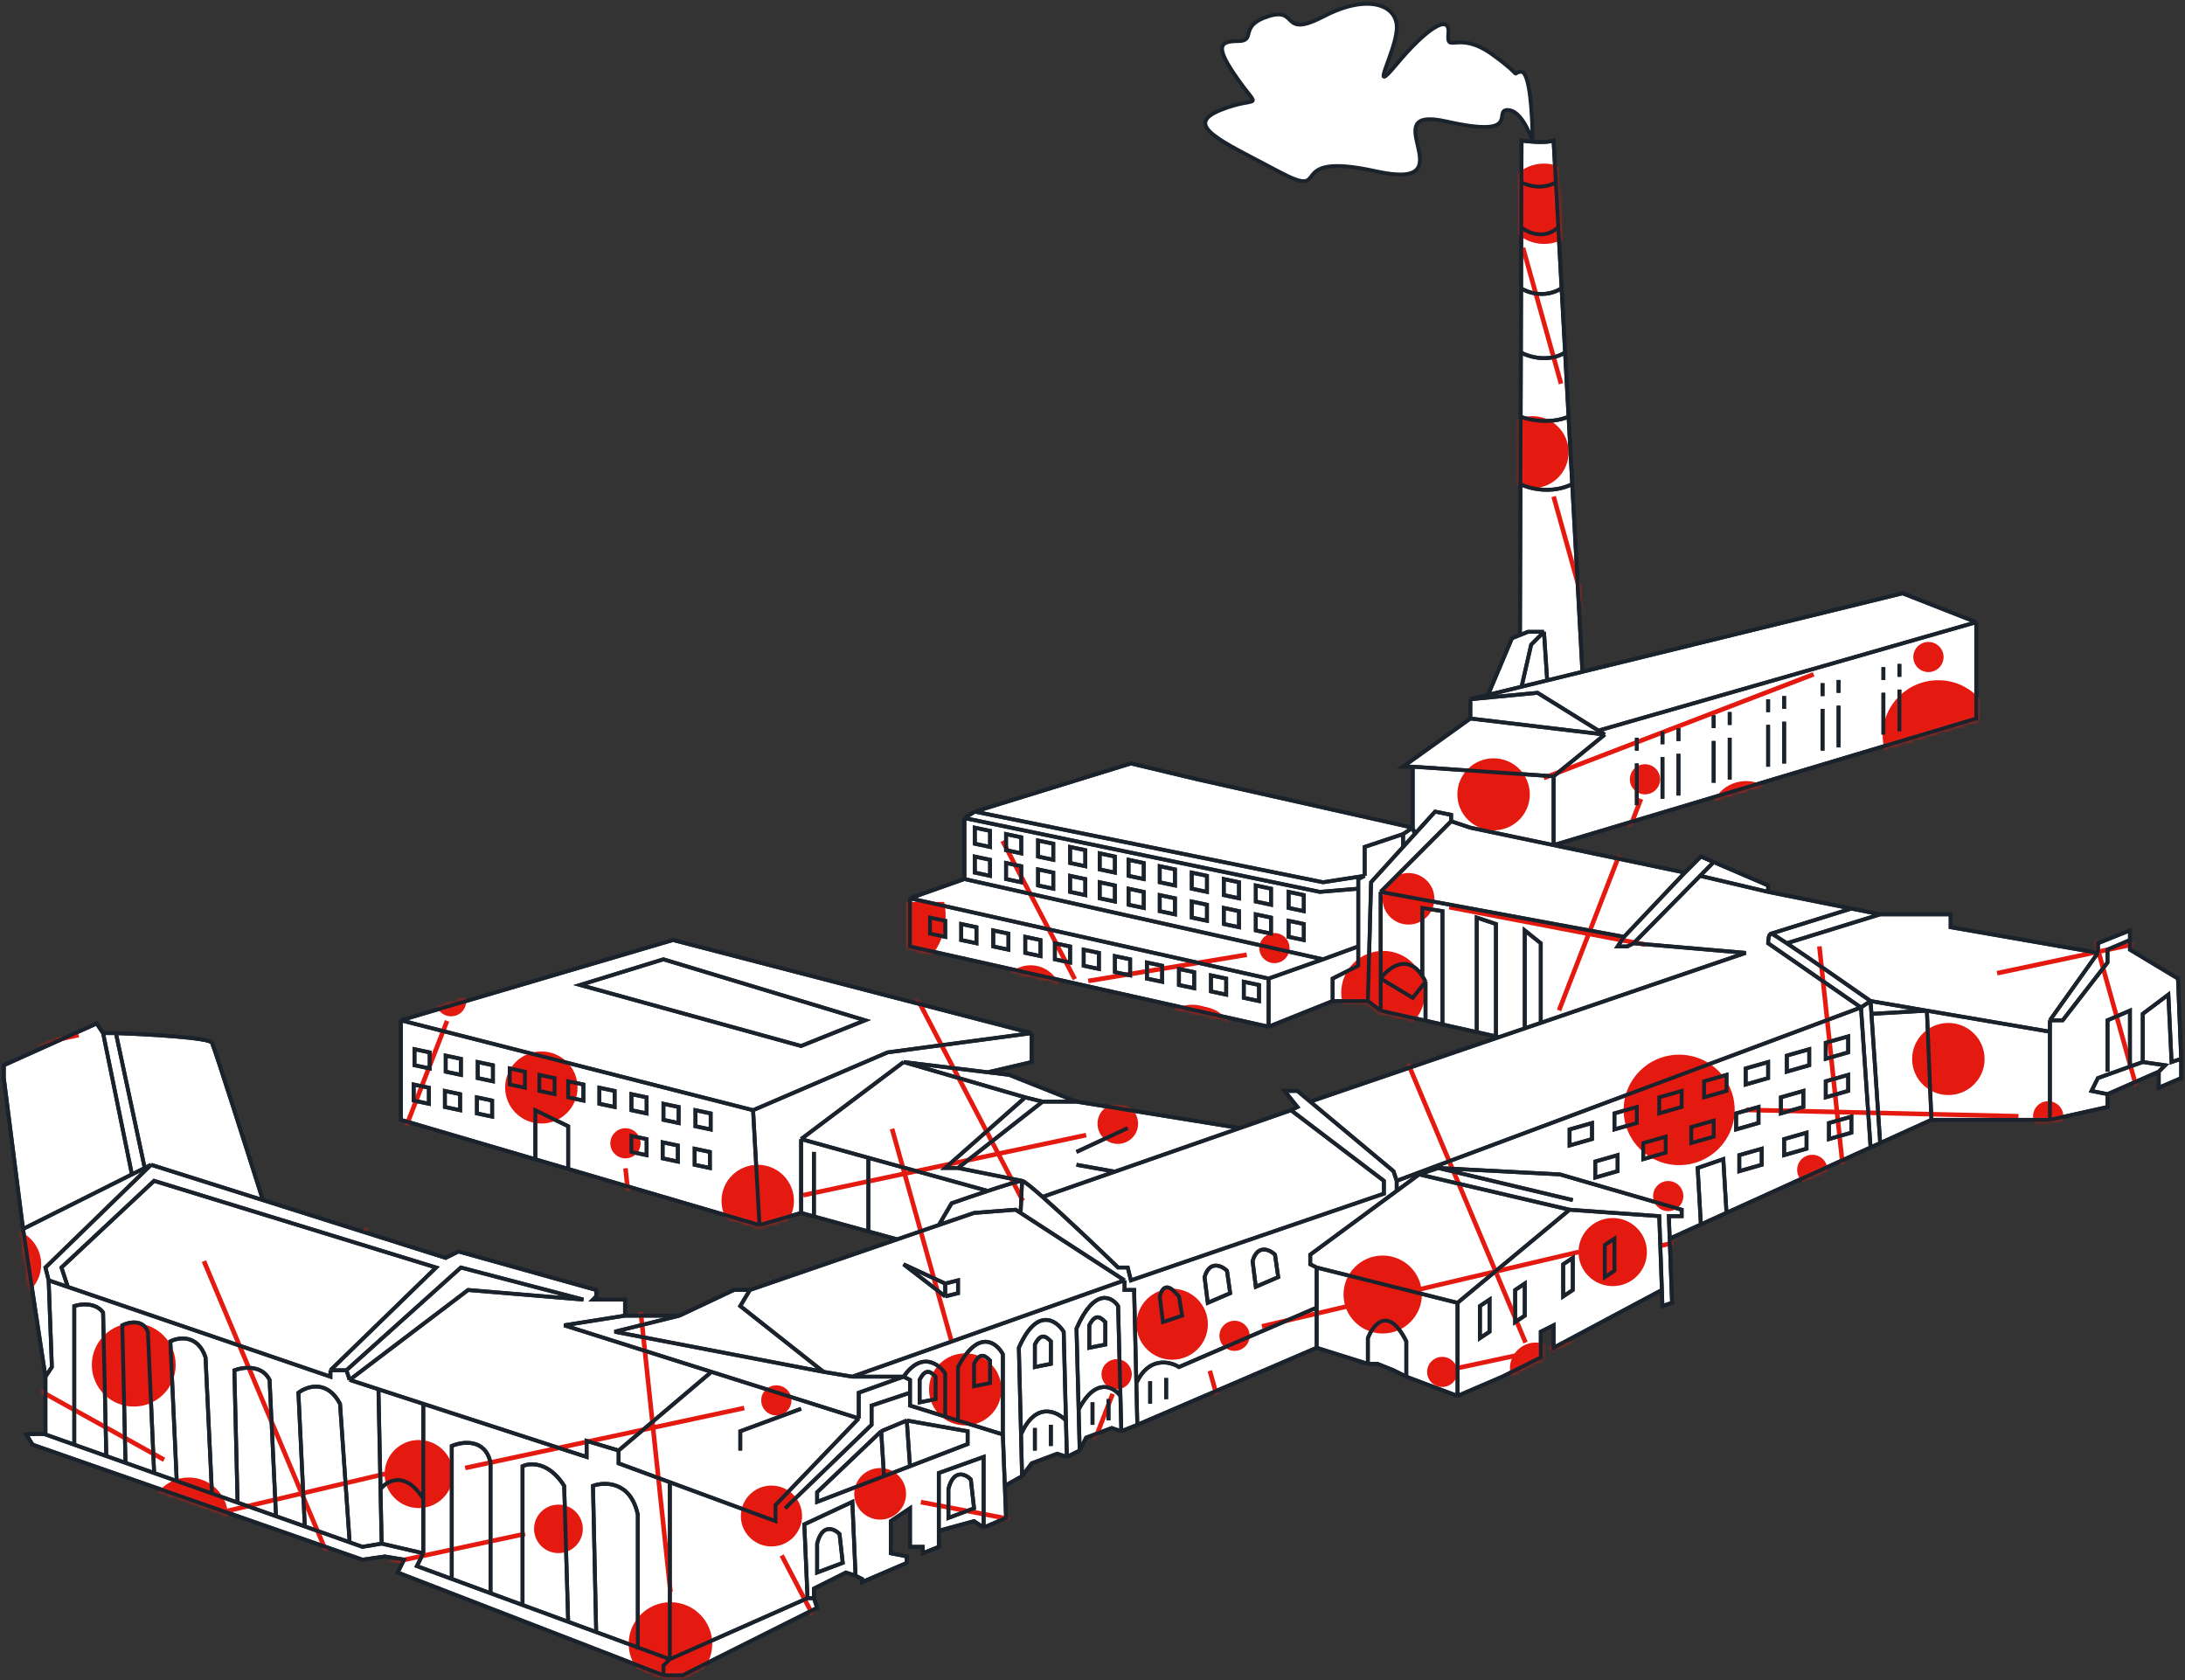 <?xml version="1.0" encoding="UTF-8"?> <svg xmlns="http://www.w3.org/2000/svg" width="571" height="439" viewBox="0 0 571 439" fill="none"><rect x="0" y="0" width="571" height="439" fill="#333333" stroke="none"/> <path d="M6.021 321.134L1 281.706V278.35L25.266 267.444L26.94 269.961H30.287C38.376 270.24 54.72 271.135 55.39 272.478C56.059 273.82 64.536 300.441 68.691 313.584L116.474 328.685L119.821 327.007L155.801 337.074V338.752L154.965 339.59H163.332V343.785H177.557L191.782 337.074H195.966L234.457 323.843L226.926 321.772L212.701 317.86L209.354 316.94L198.476 320.104L148.48 305.437L139.903 302.921L104.759 292.611V266.605L175.884 245.632L269.601 269.961V277.511L258.147 280.186L263.744 280.867L281.316 287.858L323.991 294.766L337.379 290.095L339.053 289.256L335.706 285.061H339.053L342.4 287.858L391.769 270.995L390.932 270.808L385.912 269.688L376.95 267.689L372.524 266.702L360.809 264.088L357.462 261.572H348.257L331.522 268.283L237.804 247.31V234.726L252.029 229.693V213.754L254.749 212.076L295.541 199.492L313.113 203.687L369.176 216.27V200.331H366.666L384.238 187.747V182.714L388.864 181.58L395.116 166.775L397.208 165.936L397.336 126.507L397.393 108.89L397.447 92.111L397.501 75.333L397.553 59.394L397.591 47.649L397.626 36.743C398.337 36.845 399.373 36.962 400.5 37.036C399.667 34.272 397.2 28.743 394 28.743C390 28.743 398 36.243 378 31.743C358 27.243 384.5 50.243 359.5 44.743C334.5 39.243 349 52.743 334 44.743C319 36.743 309 32.743 319 28.743C329 24.743 329.5 29.243 323.5 20.743C317.5 12.243 318.5 10.743 323.5 10.743C328.5 10.743 323.5 6.743 331.5 4.243C339.5 1.743 334.5 10.243 346 4.243C357.5 -1.757 365.5 1.243 365 7.743C364.5 14.243 357.5 25.743 365 16.743C372.5 7.743 379 3.243 378.5 8.743C378 14.243 381 7.743 390 14.243C399 20.743 394.286 19.243 397.393 18.743C399.879 18.343 400.5 30.772 400.5 37.036C402.469 37.167 404.717 37.17 405.994 36.743L406.586 47.649L407.223 59.394L408.088 75.333L408.998 92.111L409.909 108.89L410.865 126.507L413.525 175.537L497.201 155.03L516.447 162.58V187.747L405.994 220.828L440.301 228.015L444.485 223.821L447.832 225.259L462.057 231.371V233.049L483.813 237.411L491.344 238.921H509.753V242.277L548.244 248.988V246.471L556.612 243.116V245.632V248.149L569.163 255.699L570 276.672V281.706L564.143 284.222V280.028L550.754 285.9V289.256L535.693 292.611H504.732L491.344 298.687L488.834 299.826L451.179 316.914L444.485 319.952L436.335 323.651L436.954 340.429L434.444 341.268L434.295 337.074L405.994 352.174V346.302L402.647 347.98V354.691L392.606 359.724L380.891 364.758L367.503 359.724L364.156 358.047L359.972 356.369H357.462L344.074 352.174L297.215 372.308L293.031 373.986L290.521 373.147L283.826 375.664L282.153 379.019L278.806 380.697L276.296 379.858L269.601 382.375L267.091 385.731L262.586 388.247L262.907 396.637L257.05 399.153L254.54 397.475L245.335 399.992V404.187L241.151 405.865V404.187H237.804V394.12L232.784 397.475V405.865L236.968 406.703V408.381L225.253 413.415V412.576L223.579 411.737L221.069 410.898L212.701 415.093V417.609L213.538 420.126L178.394 437.743H173.374L103.922 410.898L105.596 407.542L100.575 406.703L94.718 407.542L8.531 377.494L6.857 374.825C8.252 374.726 11.209 374.587 11.878 374.825V359.724L6.021 321.134Z" fill="white"></path> <path d="M6.021 321.134L1 281.706V278.35L25.266 267.444L26.94 269.961M6.021 321.134L11.878 359.724M6.021 321.134L34.471 306.873M11.878 359.724V374.825M11.878 359.724L13.552 357.208L12.715 334.557M11.878 374.825L19.409 377.494M11.878 374.825C11.209 374.587 8.252 374.726 6.857 374.825L8.531 377.494L94.718 407.542L100.575 406.703L105.596 407.542L103.922 410.898L173.374 437.743M99.738 403.348L94.718 404.187L91.371 403M99.738 403.348L110.616 405.865M99.738 403.348L99.442 389.086M110.616 405.865L108.943 409.22L118.06 412.576M110.616 405.865V391.603M175.047 433.549L173.374 435.226V437.743M175.047 433.549L211.028 417.609M175.047 433.549L155.801 426.466M175.047 433.549V387.306M173.374 437.743H178.394L213.538 420.126L212.701 417.609M212.701 417.609H211.028M212.701 417.609V415.093L221.069 410.898L223.579 411.737M211.028 417.609L210.191 398.314L222.743 392.442L223.579 411.737M223.579 411.737L225.253 412.576V413.415L236.968 408.381V406.703L232.784 405.865V397.475L237.804 394.12V404.187H241.151V405.865L245.335 404.187V399.992M257.05 399.153V380.697L245.335 384.892V399.992M257.05 399.153L262.907 396.637L262.586 388.247M257.05 399.153L254.54 397.475L245.335 399.992M262.071 374.825L262.586 388.247M262.071 374.825V353.852C260.397 350.776 255.711 347.141 250.356 357.208V371.18M262.071 374.825L250.356 371.18M236.131 359.724L237.804 360.563V363.919M236.131 359.724L224.416 363.919V370.63M236.131 359.724H222.743M236.131 359.724C240.817 353.013 245.335 356.369 247.009 358.885V370.138M224.416 370.63L202.66 393.281V397.475L175.047 387.306M224.416 370.63L185.925 358.466M161.659 379.019V382.375L175.047 387.306M161.659 379.019L153.291 376.503V380.697L110.616 366.821M161.659 379.019L185.925 358.466M91.371 360.563L90.534 358.047M91.371 360.563L98.901 363.012M91.371 360.563L122.331 337.074L152.454 339.59L120.448 331.201L90.534 358.047M90.534 358.047H86.35M86.35 358.047V359.724L17.735 336.273M86.35 358.047L113.963 331.201L40.28 308.551L16.062 331.201L17.735 336.273M12.715 334.557L11.878 331.201L39.491 304.356M12.715 334.557L17.735 336.273M39.491 304.356L68.691 313.584M39.491 304.356L37.818 305.195M163.332 343.785V339.59H154.965L155.801 338.752V337.074L119.821 327.007L116.474 328.685L68.691 313.584M163.332 343.785H177.557M163.332 343.785L147.434 346.302L185.925 358.466M177.557 343.785L191.782 337.074H195.966M177.557 343.785L160.613 347.98L215.212 358.466M195.966 337.074L234.457 323.843M195.966 337.074L193.456 341.268L215.212 358.466M293.868 334.557L222.743 359.724M293.868 334.557V337.074H296.378L296.956 361.402M293.868 334.557L266.711 316.94M222.743 359.724L215.212 358.466M297.215 372.308L293.031 373.986M297.215 372.308L344.074 352.174M297.215 372.308L296.956 361.402M293.031 373.986L292.795 364.758M293.031 373.986L290.521 373.147L283.826 375.664L282.153 379.019M282.153 379.019L278.806 380.697M282.153 379.019L281.872 368.314M278.806 380.697L278.562 371.18M278.806 380.697L276.296 379.858L269.601 382.375L267.091 385.731M267.091 385.731L262.586 388.247M267.091 385.731L266.819 374.825M250.356 371.18L247.009 370.138M247.009 370.138L237.804 367.275V363.919M245.335 320.104L254.54 316.94L265.418 316.101L266.711 316.94M245.335 320.104L248.682 314.423C251.145 313.559 254.761 312.313 258.147 311.191M245.335 320.104L234.457 323.843M267.091 308.551C267.537 308.551 269.608 310.229 272.459 312.745M267.091 308.551L250.356 305.195M267.091 308.551C266.343 308.551 262.429 309.772 258.147 311.191M267.091 308.551L266.711 316.94M337.379 290.095L361.646 308.551V311.906L295.541 334.557L294.704 331.201H292.194C286.988 326.168 278.161 317.779 272.459 312.745M337.379 290.095L339.053 289.256L335.706 285.061H339.053L342.4 287.858M337.379 290.095L323.991 294.766M272.459 312.745L291.357 306.152M344.074 352.174L357.462 356.369M344.074 352.174V341.688M344.074 331.201L342.4 330.362V327.846L364.993 311.191M344.074 331.201L380.891 340.429M344.074 331.201V341.688M370.85 306.873L375.871 305.195M370.85 306.873L364.993 311.191M370.85 306.873L410.178 316.101M375.871 305.195L407.668 306.873L439.465 316.101V317.779H436.118L436.335 323.651M375.871 305.195L411.015 313.584M410.178 316.101L433.607 317.779L434.295 337.074M410.178 316.101L380.891 340.429M380.891 340.429V364.758M357.462 356.369V349.657C358.856 346.022 362.817 341.1 367.503 350.496V359.724M357.462 356.369H359.972L364.156 358.047L367.503 359.724M367.503 359.724L380.891 364.758M380.891 364.758L392.606 359.724L402.647 354.691V347.98L405.994 346.302V352.174L434.295 337.074M434.295 337.074L434.444 341.268L436.954 340.429L436.335 323.651M364.993 308.551L364.156 306.034L342.4 287.858M364.993 308.551V311.191M364.993 308.551L486.324 263.249M486.324 263.249L462.057 246.471C462.057 245.632 462.225 243.955 462.894 243.955M486.324 263.249L488.834 261.572M486.324 263.249L488.834 299.826M462.894 243.955L483.813 237.411M462.894 243.955C463.088 243.955 464.636 244.935 466.943 246.471M488.834 261.572C482.884 257.396 472.619 250.251 466.943 246.471M488.834 261.572L503.553 264.088M488.834 261.572L489.061 264.927M342.4 287.858L391.769 270.995M426.913 246.471L456.2 248.988L402.647 267.28M426.913 246.471L425.24 247.31H422.729L424.403 244.793M426.913 246.471L444.287 228.854M424.403 244.793L360.809 233.049M424.403 244.793L440.301 228.015M360.809 233.049L379.218 214.593M360.809 233.049V255.699M379.218 214.593L384.238 216.27L405.994 220.828M379.218 214.593V212.915L375.034 212.076L369.709 217.948M440.301 228.015L444.485 223.821L447.832 225.259M440.301 228.015L405.994 220.828M462.057 233.049V231.371L447.832 225.259M462.057 233.049L483.813 237.411M462.057 233.049L444.287 228.854M491.344 238.921H509.753V242.277L548.244 248.988M491.344 238.921L483.813 237.411M491.344 238.921L466.943 246.471M548.244 248.988V246.471L556.612 243.116V245.632M548.244 248.988L535.693 266.605M570 276.672L569.163 255.699L556.612 248.149V245.632M570 276.672L567.49 277.511L566.653 259.894L559.959 264.927V277.511M570 276.672V281.706L564.143 284.222V280.028M559.959 277.511L565.816 278.35L564.143 280.028M559.959 277.511L556.612 278.709M564.143 280.028L550.754 285.9M550.754 285.9L546.571 285.061L548.244 281.706L556.612 278.709M550.754 285.9V289.256L535.693 292.611M550.754 280.028V266.605L556.612 264.088V278.709M535.693 266.605H539.04L550.754 251.505V248.149L556.612 245.632M535.693 266.605C535.693 266.767 535.693 267.876 535.693 269.583M535.693 292.611C535.693 286.246 535.693 274.954 535.693 269.583M535.693 292.611H504.732M26.94 269.961H30.287M26.94 269.961L34.471 306.873M30.287 269.961C38.376 270.24 54.72 271.135 55.39 272.478C56.059 273.82 64.536 300.441 68.691 313.584M30.287 269.961L37.818 305.195M34.471 306.873L37.818 305.195M98.901 363.012L110.616 366.821M98.901 363.012L99.442 389.086M110.616 366.821V391.603M323.991 294.766L281.316 287.858M323.991 294.766L291.357 306.152M281.316 287.858H272.459M281.316 287.858L263.744 280.867L258.147 280.186M272.459 287.858L250.356 305.195M272.459 287.858L267.928 286.739M250.356 305.195H247.009L267.928 286.739M258.147 311.191L226.926 302.523M209.354 297.645L236.131 277.511M209.354 297.645V316.94M209.354 297.645L226.926 302.523M236.131 277.511L267.928 286.739M236.131 277.511L258.147 280.186M209.354 316.94L198.476 320.104M209.354 316.94L212.701 317.86M234.457 323.843L226.926 321.772M198.476 320.104L196.803 290.095M198.476 320.104L148.48 305.437M196.803 290.095L231.947 274.994L269.601 269.961M196.803 290.095L104.759 266.605M269.601 269.961V277.511L258.147 280.186M269.601 269.961L175.884 245.632L104.759 266.605M104.759 266.605V292.611L139.903 302.921M360.809 264.088L357.462 261.572M360.809 264.088V255.699M360.809 264.088L372.524 266.702M391.769 270.995L390.932 270.808M391.769 270.995L398.463 268.709M535.693 269.583L503.553 264.088M205.171 394.12L227.763 372.308V367.275L237.804 363.919M230.274 373.986L236.968 371.18M230.274 373.986L213.538 389.925V392.442L231.017 385.731M230.274 373.986L231.017 385.731M236.968 371.18L252.866 373.986V377.342L237.804 383.125M236.968 371.18L237.804 383.125M231.017 385.731L237.804 383.125M99.442 389.086C101.215 386.849 105.93 384.221 110.616 391.603M357.462 261.572L358.299 230.532L366.666 221.304M357.462 261.572H348.257M348.257 261.572V255.699L354.951 252.344V247.31M348.257 261.572L331.522 268.283M356.625 228.854L354.951 229.693V232.21M356.625 228.854V221.304L366.666 217.948M356.625 228.854L345.747 230.532L254.749 212.076M366.666 217.948V221.304M366.666 217.948L369.176 216.27M366.666 221.304L369.709 217.948M369.176 216.27L369.709 217.948M369.176 216.27L313.113 203.687L295.541 199.492L254.749 212.076M369.176 216.27V200.331M252.029 213.754V229.693M252.029 213.754L254.749 212.076M252.029 213.754L344.91 233.049L354.951 232.21M252.029 229.693L345.747 250.666M252.029 229.693L237.804 234.726M345.747 250.666L354.951 247.31M345.747 250.666L331.522 255.699M354.951 247.31V232.21M331.522 255.699V268.283M331.522 255.699L237.804 234.726M331.522 268.283L237.804 247.31V234.726M291.357 306.152L281.316 304.356M281.316 301.001L294.704 294.766M139.903 302.921V295.128V290.095L148.48 294.289V305.437M139.903 302.921L148.48 305.437M360.809 255.699L369.176 260.733L372.524 256.538M360.809 255.699C362.889 252.832 367.78 249.042 371.687 255.062M372.524 256.538V266.702M372.524 256.538C372.251 255.991 371.971 255.501 371.687 255.062M372.524 266.702L376.95 267.689M19.409 377.494V341.268C21.082 340.709 24.931 340.262 26.94 342.946L27.776 380.46M19.409 377.494L27.776 380.46M27.776 380.46L32.797 382.239M32.797 382.239L31.96 346.302C33.634 345.463 37.316 344.624 38.654 347.98L40.28 384.892M32.797 382.239L40.28 384.892M40.28 384.892L46.185 386.985M46.185 386.985L44.512 350.496C46.743 349.378 51.708 348.651 53.716 354.691L55.39 390.247M46.185 386.985L55.39 390.247M55.39 390.247L62.084 392.62M62.084 392.62L61.247 358.047C63.478 357.208 68.443 356.537 70.451 360.563L72.125 396.179M62.084 392.62L72.125 396.179M72.125 396.179L79.656 398.848M79.656 398.848L77.982 363.919C80.214 362.218 85.513 360.418 88.86 366.821L91.371 403M79.656 398.848L91.371 403M193.456 379.019V373.986L209.354 368.113M247.009 335.396L236.131 330.362L247.009 338.752M247.009 335.396V338.752M247.009 335.396L250.356 334.557V337.913L247.009 338.752M226.926 302.523V321.772M226.926 321.772L212.701 317.86M212.701 301.001V317.86M436.335 323.651L444.485 319.952M504.732 292.611L491.344 298.687M504.732 292.611L503.553 264.088M491.344 298.687L488.834 299.826M491.344 298.687L489.061 264.927M488.834 299.826L451.179 316.914M503.553 264.088L489.061 264.927M447.832 225.259L444.287 228.854M376.95 267.689V238.082L371.687 237.243V255.062M376.95 267.689L385.912 269.688M385.912 269.688V239.76L390.932 241.438V270.808M385.912 269.688L390.932 270.808M398.463 268.709V243.116L402.647 246.471V267.28M398.463 268.709L402.647 267.28M344.074 341.688L308.093 357.208C305.721 355.694 300.174 354.413 296.956 361.402M292.795 364.758L292.194 341.268C290.521 338.752 286.002 336.403 281.316 347.141L281.872 368.314M292.795 364.758C291.013 362.375 286.333 359.75 281.872 368.314M278.562 371.18L277.969 347.98C276.017 344.904 270.94 341.436 266.254 352.174L266.819 374.825M278.562 371.18C276.231 368.76 270.618 366.1 266.819 374.825M270.438 379.019V373.147M274.622 377.83V372.308M285.5 372.308V366.436M289.684 371.119V365.597M300.562 366.786V360.914M304.746 365.597V360.075M118.06 412.576V377.83C120.879 376.631 126.849 375.833 128.188 382.239V416.303M118.06 412.576L128.188 416.303M128.188 416.303L136.556 419.383M136.556 419.383V383.125C138.508 382.188 143.417 381.902 147.434 388.247L148.48 423.771M136.556 419.383L148.48 423.771M148.48 423.771L155.801 426.466M155.801 426.466L154.965 388.247C158.103 387.129 164.839 387.073 166.679 395.798V431.032M444.485 319.952L443.648 305.195L450.343 302.882L451.179 316.914M444.485 319.952L451.179 316.914M369.176 200.331H366.666L384.238 187.747M369.176 200.331L405.994 202.848M384.238 187.747L419.382 191.942M384.238 187.747V182.714M419.382 191.942L405.994 202.848M419.382 191.942L417.709 190.903M405.994 202.848V220.828M405.994 220.828L516.447 187.747V162.58M384.238 182.714L401.81 181.036L417.709 190.903M384.238 182.714L397.626 179.433M516.447 162.58L497.201 155.03L413.525 175.537M516.447 162.58L417.709 190.903M388.864 181.58L395.116 166.775L397.208 165.936M403.484 165.097H399.3L397.208 165.936M403.484 165.097L400.137 168.452L397.626 179.433M403.484 165.097L404.321 177.792M397.626 179.433L404.321 177.792M404.321 177.792L413.525 175.537M397.208 165.936L397.336 126.507M413.525 175.537L410.865 126.507M427.75 210.398V199.492M427.75 196.137V192.781M434.444 208.72V197.814M434.444 194.459V191.103M438.628 207.881V196.975M438.628 193.62V190.264M447.832 204.526V193.62M447.832 190.264V186.908M452.016 203.687V192.781M452.016 189.425V186.07M462.057 200.331V189.425M462.057 186.07V182.714M466.241 199.492V188.586M466.241 185.231V181.875M476.282 196.137V185.231M476.282 181.875V178.519M480.466 195.298V184.392M480.466 181.036V177.68M492.181 191.942V181.036M492.181 177.68V174.325M496.365 191.103V180.197M496.365 176.842V173.486M397.591 47.649L397.626 36.743C398.337 36.845 399.373 36.962 400.5 37.036M397.591 47.649C399.113 48.488 403.043 49.663 406.586 47.649M397.591 47.649L397.553 59.394M406.586 47.649L405.994 36.743C404.717 37.17 402.469 37.167 400.5 37.036M406.586 47.649L407.223 59.394M397.553 59.394C399.234 60.792 403.52 62.749 407.223 59.394M397.553 59.394L397.501 75.333M407.223 59.394L408.088 75.333M397.501 75.333C399.218 76.452 403.738 78.018 408.088 75.333M397.501 75.333L397.447 92.111M408.088 75.333L408.998 92.111M397.447 92.111C399.51 93.23 404.708 94.796 408.998 92.111M397.447 92.111L397.393 108.89M408.998 92.111L409.909 108.89M397.393 108.89C399.523 109.729 405.008 110.903 409.909 108.89M397.393 108.89L397.336 126.507M409.909 108.89L410.865 126.507M397.336 126.507C399.564 127.625 405.389 129.191 410.865 126.507M400.5 37.036C399.667 34.272 397.2 28.743 394 28.743C390 28.743 398 36.243 378 31.743C358 27.243 384.5 50.243 359.5 44.743C334.5 39.243 349 52.743 334 44.743C319 36.743 309 32.743 319 28.743C329 24.743 329.5 29.243 323.5 20.743C317.5 12.243 318.5 10.743 323.5 10.743C328.5 10.743 323.5 6.743 331.5 4.243C339.5 1.743 334.5 10.243 346 4.243C357.5 -1.757 365.5 1.243 365 7.743C364.5 14.243 357.5 25.743 365 16.743C372.5 7.743 379 3.243 378.5 8.743C378 14.243 381 7.743 390 14.243C399 20.743 394.286 19.243 397.393 18.743C399.879 18.343 400.5 30.772 400.5 37.036ZM151.618 257.377L209.354 273.316L226.09 266.605L173.374 250.666L151.618 257.377ZM254.749 216.27L258.724 217.109V221.304L254.749 220.465V216.27ZM262.907 217.948L266.882 218.787V222.982L262.907 222.143V217.948ZM271.275 219.626L275.25 220.465V224.66L271.275 223.821V219.626ZM279.643 221.304L283.617 222.143V226.337L279.643 225.498V221.304ZM287.383 222.982L291.357 223.821V228.015L287.383 227.176V222.982ZM294.914 224.66L298.888 225.498V229.693L294.914 228.854V224.66ZM303.072 226.337L307.047 227.176V231.371L303.072 230.532V226.337ZM311.44 228.015L315.414 228.854V233.049L311.44 232.21V228.015ZM319.807 229.693L323.782 230.532V234.726L319.807 233.888V229.693ZM328.175 231.371L332.15 232.21V236.404L328.175 235.565V231.371ZM336.752 233.049L340.726 233.888V238.082L336.752 237.243V233.049ZM243.034 239.76L247.009 240.599V244.793L243.034 243.955V239.76ZM251.193 241.438L255.167 242.277V246.471L251.193 245.632V241.438ZM259.56 243.116L263.535 243.955V248.149L259.56 247.31V243.116ZM267.928 244.793L271.903 245.632V249.827L267.928 248.988V244.793ZM275.668 246.471L279.643 247.31V251.505L275.668 250.666V246.471ZM283.199 248.149L287.174 248.988V253.183L283.199 252.344V248.149ZM291.357 249.827L295.332 250.666V254.86L291.357 254.021V249.827ZM299.725 251.505L303.7 252.344V256.538L299.725 255.699V251.505ZM308.093 253.183L312.067 254.021V258.216L308.093 257.377V253.183ZM316.46 254.86L320.435 255.699V259.894L316.46 259.055V254.86ZM325.037 256.538L329.012 257.377V261.572L325.037 260.733V256.538ZM254.749 223.821L258.724 224.66V228.854L254.749 228.015V223.821ZM262.907 225.498L266.882 226.337V230.532L262.907 229.693V225.498ZM271.275 227.176L275.25 228.015V232.21L271.275 231.371V227.176ZM279.643 228.854L283.617 229.693V233.888L279.643 233.049V228.854ZM287.383 230.532L291.357 231.371V235.565L287.383 234.726V230.532ZM294.914 232.21L298.888 233.049V237.243L294.914 236.404V232.21ZM303.072 233.888L307.047 234.726V238.921L303.072 238.082V233.888ZM311.44 235.565L315.414 236.404V240.599L311.44 239.76V235.565ZM319.807 237.243L323.782 238.082V242.277L319.807 241.438V237.243ZM328.175 238.921L332.15 239.76V243.955L328.175 243.116V238.921ZM336.752 240.599L340.726 241.438V245.632L336.752 244.793V240.599ZM108.315 274.155L112.29 274.994V279.189L108.315 278.35V274.155ZM116.474 275.833L120.448 276.672V280.867L116.474 280.028V275.833ZM124.841 277.511L128.816 278.35V282.544L124.841 281.706V277.511ZM133.209 279.189L137.183 280.028V284.222L133.209 283.383V279.189ZM140.949 280.867L144.924 281.706V285.9L140.949 285.061V280.867ZM148.48 282.544L152.454 283.383V287.578L148.48 286.739V282.544ZM156.638 284.222L160.613 285.061V289.256L156.638 288.417V284.222ZM165.006 285.9L168.981 286.739V290.934L165.006 290.095V285.9ZM173.374 288.417L177.348 289.256V293.45L173.374 292.611V288.417ZM181.741 290.095L185.716 290.934V295.128L181.741 294.289V290.095ZM108.106 283.383L112.081 284.222V288.417L108.106 287.578V283.383ZM116.264 285.061L120.239 285.9V290.095L116.264 289.256V285.061ZM124.632 286.739L128.607 287.578V291.772L124.632 290.934V286.739ZM165.006 296.806L168.981 297.645V301.839L165.006 301.001V296.806ZM173.164 298.484L177.139 299.323V303.517L173.164 302.678V298.484ZM181.532 300.162L185.507 301.001V305.195L181.532 304.356V300.162ZM386.749 341.268V349.657L389.259 347.98V339.59L386.749 341.268ZM395.953 337.074V345.463L398.463 343.785V335.396L395.953 337.074ZM408.504 330.362V338.752L411.015 337.074V328.685L408.504 330.362ZM419.382 325.329V333.718L421.893 332.04V323.651L419.382 325.329ZM303.909 345.463L308.929 343.785L308.093 338.752C306.977 337.633 304.411 334.054 303.072 338.752L303.909 345.463ZM315.624 340.429L321.481 337.913L320.644 332.04C319.528 330.922 316.126 329.02 314.787 333.718L315.624 340.429ZM328.175 336.235L334.032 333.718L333.196 327.846C332.08 326.727 328.677 324.826 327.338 329.524L328.175 336.235ZM284.663 352.174L288.847 351.335V345.463C287.731 344.344 286.337 342.946 284.663 346.302V352.174ZM270.438 357.208L274.622 356.369V350.496C273.506 349.378 272.112 347.98 270.438 351.335V357.208ZM254.54 362.241L258.724 361.402V355.53C257.608 354.411 256.213 353.013 254.54 356.369V362.241ZM240.315 366.436L244.499 365.597V359.724C243.383 358.606 241.988 357.208 240.315 360.563V366.436ZM213.538 410.898L220.232 408.381L219.396 400.831C218.001 399.433 214.877 397.979 213.538 403.348V410.898ZM247.846 396.637L254.54 394.12L253.703 386.57C252.308 385.171 249.184 383.717 247.846 389.086V396.637ZM477.119 272.478L482.976 270.808V274.994L477.119 276.672V272.478ZM466.943 275.833L472.8 274.164V278.35L466.943 280.028V275.833ZM456.2 279.189L462.057 277.52V281.706L456.2 283.383V279.189ZM445.322 282.544L451.179 280.875V285.061L445.322 286.739V282.544ZM433.607 286.73L439.465 285.061V289.247L433.607 290.925V286.73ZM421.893 290.925L427.75 289.256V293.442L421.893 295.12V290.925ZM410.178 295.12L416.035 293.45V297.636L410.178 299.314V295.12ZM477.119 282.536L482.976 280.867V285.053L477.119 286.73V282.536ZM465.404 286.73L471.262 285.061V289.247L465.404 290.925V286.73ZM453.69 290.925L459.547 289.256V293.442L453.69 295.12V290.925ZM477.956 293.45L483.813 291.781V295.967L477.956 297.645V293.45ZM466.241 297.645L472.099 295.976V300.162L466.241 301.839V297.645ZM454.526 301.839L460.384 300.17V304.356L454.526 306.034V301.839ZM441.975 294.493L447.832 292.823V297.009L441.975 298.687V294.493ZM429.424 298.687L435.281 297.018V301.204L429.424 302.882V298.687ZM416.872 303.509L422.729 301.839V306.025L416.872 307.703V303.509Z" stroke="#1A222C"></path> <mask id="mask0_1091_1939" style="mask-type:alpha" maskUnits="userSpaceOnUse" x="0" y="36" width="571" height="403"> <path d="M6.021 321.134L1 281.706V278.35L25.266 267.444L26.94 269.961H30.287C38.376 270.24 54.72 271.135 55.39 272.477C56.059 273.82 64.536 300.441 68.691 313.584L116.474 328.685L119.821 327.007L155.801 337.074V338.752L154.965 339.59H163.332V343.785H177.557L191.782 337.074H195.966L234.457 323.843L226.926 321.772L212.701 317.86L209.354 316.94L198.476 320.104L148.48 305.437L139.903 302.921L104.759 292.611V266.605L175.884 245.632L269.601 269.961V277.511L258.147 280.186L263.744 280.867L281.316 287.858L323.991 294.766L337.379 290.095L339.053 289.256L335.706 285.061H339.053L342.4 287.858L391.769 270.995L390.932 270.808L385.912 269.688L376.95 267.689L372.524 266.702L360.809 264.088L357.462 261.572H348.257L331.522 268.283L237.804 247.31V234.726L252.029 229.693V213.754L254.749 212.076L295.541 199.492L313.113 203.687L369.176 216.27V200.331H366.666L384.238 187.747V182.714L388.864 181.58L395.116 166.775L397.208 165.936L397.336 126.507L397.393 108.89L397.447 92.111L397.501 75.333L397.553 59.394L397.591 47.649L397.626 36.743C399.579 37.023 403.986 37.414 405.994 36.743L406.586 47.649L407.223 59.394L408.088 75.333L408.998 92.111L409.909 108.89L410.865 126.507L413.525 175.537L497.201 155.03L516.447 162.58V187.747L405.994 220.828L440.301 228.015L444.485 223.821L447.832 225.259L462.057 231.371V233.049L483.813 237.411L491.344 238.921H509.753V242.277L548.244 248.988V246.471L556.612 243.116V245.632V248.149L569.163 255.699L570 276.672V281.706L564.143 284.222V280.028L550.754 285.9V289.256L535.693 292.611H504.732L491.344 298.687L488.834 299.826L451.179 316.914L444.485 319.952L436.335 323.651L436.954 340.429L434.444 341.268L434.295 337.074L405.994 352.174V346.302L402.647 347.98V354.691L392.606 359.724L380.891 364.758L367.503 359.724L364.156 358.047L359.972 356.369H357.462L344.074 352.174L297.215 372.308L293.031 373.986L290.521 373.147L283.826 375.664L282.153 379.019L278.806 380.697L276.296 379.858L269.601 382.375L267.091 385.731L262.586 388.247L262.907 396.637L257.05 399.153L254.54 397.475L245.335 399.992V404.187L241.151 405.865V404.187H237.804V394.12L232.784 397.475V405.865L236.968 406.703V408.381L225.253 413.415V412.576L223.579 411.737L221.069 410.898L212.701 415.093V417.609L213.538 420.126L178.394 437.743H173.374L103.922 410.898L105.596 407.542L100.575 406.703L94.718 407.542L8.531 377.494L6.857 374.825C8.252 374.726 11.209 374.587 11.878 374.825V359.724L6.021 321.134Z" fill="white"></path> <path d="M6.021 321.134L1 281.706V278.35L25.266 267.444L26.94 269.961M6.021 321.134L11.878 359.724M6.021 321.134L34.471 306.873M11.878 359.724V374.825M11.878 359.724L13.552 357.208L12.715 334.557M11.878 374.825L19.409 377.494M11.878 374.825C11.209 374.588 8.252 374.726 6.857 374.825L8.531 377.494L94.718 407.542L100.575 406.703L105.596 407.542L103.922 410.898L173.374 437.743M99.738 403.348L94.718 404.187L91.371 403M99.738 403.348L110.616 405.865M99.738 403.348L99.442 389.086M110.616 405.865L108.943 409.22L118.06 412.576M110.616 405.865V391.603M175.047 433.549L173.374 435.226V437.743M175.047 433.549L211.028 417.609M175.047 433.549L155.801 426.466M175.047 433.549V387.306M173.374 437.743H178.394L213.538 420.126L212.701 417.609M212.701 417.609H211.028M212.701 417.609V415.093L221.069 410.898L223.579 411.737M211.028 417.609L210.191 398.314L222.743 392.442L223.579 411.737M223.579 411.737L225.253 412.576V413.415L236.968 408.381V406.703L232.784 405.865V397.475L237.804 394.12V404.187H241.151V405.865L245.335 404.187V399.992M257.05 399.153V380.697L245.335 384.892V399.992M257.05 399.153L262.907 396.636L262.586 388.247M257.05 399.153L254.54 397.475L245.335 399.992M262.071 374.825L262.586 388.247M262.071 374.825V353.852C260.397 350.776 255.711 347.141 250.356 357.208V371.18M262.071 374.825L250.356 371.18M236.131 359.724L237.804 360.563V363.919M236.131 359.724L224.416 363.919V370.63M236.131 359.724H222.743M236.131 359.724C240.817 353.013 245.335 356.369 247.009 358.885V370.138M224.416 370.63L202.66 393.281V397.475L175.047 387.306M224.416 370.63L185.925 358.466M161.659 379.019V382.375L175.047 387.306M161.659 379.019L153.291 376.503V380.697L110.616 366.821M161.659 379.019L185.925 358.466M91.371 360.563L90.534 358.047M91.371 360.563L98.901 363.012M91.371 360.563L122.331 337.074L152.454 339.59L120.448 331.201L90.534 358.047M90.534 358.047H86.35M86.35 358.047V359.724L17.735 336.273M86.35 358.047L113.963 331.201L40.28 308.551L16.062 331.201L17.735 336.273M12.715 334.557L11.878 331.201L39.491 304.356M12.715 334.557L17.735 336.273M39.491 304.356L68.691 313.584M39.491 304.356L37.818 305.195M163.332 343.785V339.59H154.965L155.801 338.752V337.074L119.821 327.007L116.474 328.685L68.691 313.584M163.332 343.785H177.557M163.332 343.785L147.434 346.302L185.925 358.466M177.557 343.785L191.782 337.074H195.966M177.557 343.785L160.613 347.98L215.212 358.466M195.966 337.074L234.457 323.843M195.966 337.074L193.456 341.268L215.212 358.466M293.868 334.557L222.743 359.724M293.868 334.557V337.074H296.378L296.956 361.402M293.868 334.557L266.711 316.94M222.743 359.724L215.212 358.466M297.215 372.308L293.031 373.986M297.215 372.308L344.074 352.174M297.215 372.308L296.956 361.402M293.031 373.986L292.795 364.758M293.031 373.986L290.521 373.147L283.826 375.664L282.153 379.019M282.153 379.019L278.806 380.697M282.153 379.019L281.872 368.314M278.806 380.697L278.562 371.18M278.806 380.697L276.296 379.858L269.601 382.375L267.091 385.731M267.091 385.731L262.586 388.247M267.091 385.731L266.819 374.825M250.356 371.18L247.009 370.138M247.009 370.138L237.804 367.275V363.919M245.335 320.104L254.54 316.94L265.418 316.101L266.711 316.94M245.335 320.104L248.682 314.423C251.145 313.559 254.761 312.313 258.147 311.191M245.335 320.104L234.457 323.843M267.091 308.551C267.537 308.551 269.608 310.229 272.459 312.745M267.091 308.551L250.356 305.195M267.091 308.551C266.343 308.551 262.429 309.772 258.147 311.191M267.091 308.551L266.711 316.94M337.379 290.095L361.646 308.551V311.906L295.541 334.557L294.704 331.201H292.194C286.988 326.168 278.161 317.779 272.459 312.745M337.379 290.095L339.053 289.256L335.706 285.061H339.053L342.4 287.858M337.379 290.095L323.991 294.766M272.459 312.745L291.357 306.152M344.074 352.174L357.462 356.369M344.074 352.174V341.688M344.074 331.201L342.4 330.362V327.846L364.993 311.191M344.074 331.201L380.891 340.429M344.074 331.201V341.688M370.85 306.873L375.871 305.195M370.85 306.873L364.993 311.191M370.85 306.873L410.178 316.101M375.871 305.195L407.668 306.873L439.465 316.101V317.779H436.118L436.335 323.651M375.871 305.195L411.015 313.584M410.178 316.101L433.607 317.779L434.295 337.074M410.178 316.101L380.891 340.429M380.891 340.429V364.758M357.462 356.369V349.657C358.856 346.022 362.817 341.101 367.503 350.496V359.724M357.462 356.369H359.972L364.156 358.047L367.503 359.724M367.503 359.724L380.891 364.758M380.891 364.758L392.606 359.724L402.647 354.691V347.98L405.994 346.302V352.174L434.295 337.074M434.295 337.074L434.444 341.268L436.954 340.429L436.335 323.651M364.993 308.551L364.156 306.034L342.4 287.858M364.993 308.551V311.191M364.993 308.551L486.324 263.249M486.324 263.249L462.057 246.471C462.057 245.632 462.225 243.954 462.894 243.954M486.324 263.249L488.834 261.572M486.324 263.249L488.834 299.826M462.894 243.954L483.813 237.411M462.894 243.954C463.088 243.954 464.636 244.935 466.943 246.471M488.834 261.572C482.884 257.396 472.619 250.251 466.943 246.471M488.834 261.572L503.553 264.088M488.834 261.572L489.061 264.927M342.4 287.858L391.769 270.995M426.913 246.471L456.2 248.988L402.647 267.28M426.913 246.471L425.24 247.31H422.729L424.403 244.793M426.913 246.471L444.287 228.854M424.403 244.793L360.809 233.049M424.403 244.793L440.301 228.015M360.809 233.049L379.218 214.593M360.809 233.049V255.699M379.218 214.593L384.238 216.27L405.994 220.828M379.218 214.593V212.915L375.034 212.076L369.709 217.948M440.301 228.015L444.485 223.821L447.832 225.259M440.301 228.015L405.994 220.828M462.057 233.049V231.371L447.832 225.259M462.057 233.049L483.813 237.411M462.057 233.049L444.287 228.854M491.344 238.921H509.753V242.277L548.244 248.988M491.344 238.921L483.813 237.411M491.344 238.921L466.943 246.471M548.244 248.988V246.471L556.612 243.116V245.632M548.244 248.988L535.693 266.605M570 276.672L569.163 255.699L556.612 248.149V245.632M570 276.672L567.49 277.511L566.653 259.894L559.959 264.927V277.511M570 276.672V281.706L564.143 284.222V280.028M559.959 277.511L565.816 278.35L564.143 280.028M559.959 277.511L556.612 278.709M564.143 280.028L550.754 285.9M550.754 285.9L546.571 285.061L548.244 281.706L556.612 278.709M550.754 285.9V289.256L535.693 292.611M550.754 280.028V266.605L556.612 264.088V278.709M535.693 266.605H539.04L550.754 251.505V248.149L556.612 245.632M535.693 266.605C535.693 266.767 535.693 267.876 535.693 269.583M535.693 292.611C535.693 286.246 535.693 274.954 535.693 269.583M535.693 292.611H504.732M26.94 269.961H30.287M26.94 269.961L34.471 306.873M30.287 269.961C38.376 270.24 54.72 271.135 55.39 272.477C56.059 273.82 64.536 300.441 68.691 313.584M30.287 269.961L37.818 305.195M34.471 306.873L37.818 305.195M98.901 363.012L110.616 366.821M98.901 363.012L99.442 389.086M110.616 366.821V391.603M323.991 294.766L281.316 287.858M323.991 294.766L291.357 306.152M281.316 287.858H272.459M281.316 287.858L263.744 280.867L258.147 280.186M272.459 287.858L250.356 305.195M272.459 287.858L267.928 286.739M250.356 305.195H247.009L267.928 286.739M258.147 311.191L226.926 302.523M209.354 297.645L236.131 277.511M209.354 297.645V316.94M209.354 297.645L226.926 302.523M236.131 277.511L267.928 286.739M236.131 277.511L258.147 280.186M209.354 316.94L198.476 320.104M209.354 316.94L212.701 317.86M234.457 323.843L226.926 321.772M198.476 320.104L196.803 290.095M198.476 320.104L148.48 305.437M196.803 290.095L231.947 274.994L269.601 269.961M196.803 290.095L104.759 266.605M269.601 269.961V277.511L258.147 280.186M269.601 269.961L175.884 245.632L104.759 266.605M104.759 266.605V292.611L139.903 302.921M360.809 264.088L357.462 261.572M360.809 264.088V255.699M360.809 264.088L372.524 266.702M391.769 270.995L390.932 270.808M391.769 270.995L398.463 268.709M535.693 269.583L503.553 264.088M205.171 394.12L227.763 372.308V367.275L237.804 363.919M230.274 373.986L236.968 371.18M230.274 373.986L213.538 389.925V392.442L231.017 385.731M230.274 373.986L231.017 385.731M236.968 371.18L252.866 373.986V377.342L237.804 383.125M236.968 371.18L237.804 383.125M231.017 385.731L237.804 383.125M99.442 389.086C101.215 386.849 105.93 384.221 110.616 391.603M357.462 261.572L358.299 230.532L366.666 221.304M357.462 261.572H348.257M348.257 261.572V255.699L354.951 252.344V247.31M348.257 261.572L331.522 268.283M356.625 228.854L354.951 229.693V232.21M356.625 228.854V221.304L366.666 217.948M356.625 228.854L345.747 230.532L254.749 212.076M366.666 217.948V221.304M366.666 217.948L369.176 216.27M366.666 221.304L369.709 217.948M369.176 216.27L369.709 217.948M369.176 216.27L313.113 203.687L295.541 199.492L254.749 212.076M369.176 216.27V200.331M252.029 213.754V229.693M252.029 213.754L254.749 212.076M252.029 213.754L344.91 233.049L354.951 232.21M252.029 229.693L345.747 250.666M252.029 229.693L237.804 234.726M345.747 250.666L354.951 247.31M345.747 250.666L331.522 255.699M354.951 247.31V232.21M331.522 255.699V268.283M331.522 255.699L237.804 234.726M331.522 268.283L237.804 247.31V234.726M291.357 306.152L281.316 304.356M281.316 301.001L294.704 294.766M139.903 302.921V295.128V290.095L148.48 294.289V305.437M139.903 302.921L148.48 305.437M360.809 255.699L369.176 260.733L372.524 256.538M360.809 255.699C362.889 252.832 367.78 249.042 371.687 255.062M372.524 256.538V266.702M372.524 256.538C372.251 255.991 371.971 255.501 371.687 255.062M372.524 266.702L376.95 267.689M19.409 377.494V341.268C21.082 340.709 24.931 340.262 26.94 342.946L27.776 380.46M19.409 377.494L27.776 380.46M27.776 380.46L32.797 382.239M32.797 382.239L31.96 346.302C33.634 345.463 37.316 344.624 38.654 347.98L40.28 384.892M32.797 382.239L40.28 384.892M40.28 384.892L46.185 386.985M46.185 386.985L44.512 350.496C46.743 349.378 51.708 348.651 53.716 354.691L55.39 390.247M46.185 386.985L55.39 390.247M55.39 390.247L62.084 392.62M62.084 392.62L61.247 358.047C63.478 357.208 68.443 356.537 70.451 360.563L72.125 396.179M62.084 392.62L72.125 396.179M72.125 396.179L79.656 398.848M79.656 398.848L77.982 363.919C80.214 362.218 85.513 360.418 88.86 366.821L91.371 403M79.656 398.848L91.371 403M193.456 379.019V373.986L209.354 368.113M247.009 335.396L236.131 330.362L247.009 338.752M247.009 335.396V338.752M247.009 335.396L250.356 334.557V337.913L247.009 338.752M226.926 302.523V321.772M226.926 321.772L212.701 317.86M212.701 301.001V317.86M436.335 323.651L444.485 319.952M504.732 292.611L491.344 298.687M504.732 292.611L503.553 264.088M491.344 298.687L488.834 299.826M491.344 298.687L489.061 264.927M488.834 299.826L451.179 316.914M503.553 264.088L489.061 264.927M447.832 225.259L444.287 228.854M376.95 267.689V238.082L371.687 237.243V255.062M376.95 267.689L385.912 269.688M385.912 269.688V239.76L390.932 241.438V270.808M385.912 269.688L390.932 270.808M398.463 268.709V243.116L402.647 246.471V267.28M398.463 268.709L402.647 267.28M344.074 341.688L308.093 357.208C305.721 355.694 300.174 354.413 296.956 361.402M292.795 364.758L292.194 341.268C290.521 338.752 286.002 336.403 281.316 347.141L281.872 368.314M292.795 364.758C291.013 362.375 286.333 359.75 281.872 368.314M278.562 371.18L277.969 347.98C276.017 344.904 270.94 341.436 266.254 352.174L266.819 374.825M278.562 371.18C276.231 368.76 270.618 366.1 266.819 374.825M270.438 379.019V373.147M274.622 377.83V372.308M285.5 372.308V366.436M289.684 371.119V365.597M300.562 366.786V360.914M304.746 365.597V360.075M118.06 412.576V377.83C120.879 376.631 126.849 375.833 128.188 382.239V416.303M118.06 412.576L128.188 416.303M128.188 416.303L136.556 419.383M136.556 419.383V383.125C138.508 382.188 143.417 381.902 147.434 388.247L148.48 423.771M136.556 419.383L148.48 423.771M148.48 423.771L155.801 426.466M155.801 426.466L154.965 388.247C158.103 387.129 164.839 387.073 166.679 395.798V431.032M444.485 319.952L443.649 305.195L450.343 302.882L451.179 316.914M444.485 319.952L451.179 316.914M369.176 200.331H366.666L384.238 187.747M369.176 200.331L405.994 202.848M384.238 187.747L419.382 191.942M384.238 187.747V182.714M419.382 191.942L405.994 202.848M419.382 191.942L417.709 190.903M405.994 202.848V220.828M405.994 220.828L516.447 187.747V162.58M384.238 182.714L401.81 181.036L417.709 190.903M384.238 182.714L397.626 179.433M516.447 162.58L497.201 155.03L413.525 175.537M516.447 162.58L417.709 190.903M388.864 181.58L395.116 166.775L397.208 165.936M403.484 165.097H399.3L397.208 165.936M403.484 165.097L400.137 168.452L397.626 179.433M403.484 165.097L404.321 177.792M397.626 179.433L404.321 177.792M404.321 177.792L413.525 175.537M397.208 165.936L397.336 126.507M413.525 175.537L410.865 126.507M427.75 210.398V199.492M427.75 196.136V192.781M434.444 208.72V197.814M434.444 194.459V191.103M438.628 207.881V196.975M438.628 193.62V190.264M447.832 204.526V193.62M447.832 190.264V186.908M452.016 203.687V192.781M452.016 189.425V186.07M462.057 200.331V189.425M462.057 186.07V182.714M466.241 199.492V188.586M466.241 185.231V181.875M476.282 196.136V185.231M476.282 181.875V178.519M480.466 195.298V184.392M480.466 181.036V177.68M492.181 191.942V181.036M492.181 177.68V174.325M496.365 191.103V180.197M496.365 176.841V173.486M397.591 47.649L397.626 36.743C399.579 37.023 403.986 37.414 405.994 36.743L406.586 47.649M397.591 47.649C399.113 48.488 403.043 49.662 406.586 47.649M397.591 47.649L397.553 59.394M406.586 47.649L407.223 59.394M397.553 59.394C399.234 60.792 403.52 62.749 407.223 59.394M397.553 59.394L397.502 75.333M407.223 59.394L408.088 75.333M397.502 75.333C399.218 76.452 403.738 78.018 408.088 75.333M397.502 75.333L397.447 92.111M408.088 75.333L408.998 92.111M397.447 92.111C399.51 93.23 404.708 94.796 408.998 92.111M397.447 92.111L397.393 108.89M408.998 92.111L409.909 108.89M397.393 108.89C399.523 109.729 405.008 110.903 409.909 108.89M397.393 108.89L397.336 126.507M409.909 108.89L410.865 126.507M397.336 126.507C399.564 127.625 405.389 129.191 410.865 126.507M151.618 257.377L209.354 273.316L226.09 266.605L173.374 250.666L151.618 257.377ZM254.749 216.27L258.724 217.109V221.304L254.749 220.465V216.27ZM262.907 217.948L266.882 218.787V222.982L262.907 222.143V217.948ZM271.275 219.626L275.25 220.465V224.659L271.275 223.821V219.626ZM279.643 221.304L283.617 222.143V226.337L279.643 225.498V221.304ZM287.383 222.982L291.357 223.821V228.015L287.383 227.176V222.982ZM294.914 224.659L298.888 225.498V229.693L294.914 228.854V224.659ZM303.072 226.337L307.047 227.176V231.371L303.072 230.532V226.337ZM311.44 228.015L315.414 228.854V233.049L311.44 232.21V228.015ZM319.807 229.693L323.782 230.532V234.726L319.807 233.888V229.693ZM328.175 231.371L332.15 232.21V236.404L328.175 235.565V231.371ZM336.752 233.049L340.726 233.888V238.082L336.752 237.243V233.049ZM243.034 239.76L247.009 240.599V244.793L243.034 243.954V239.76ZM251.193 241.438L255.167 242.277V246.471L251.193 245.632V241.438ZM259.56 243.116L263.535 243.954V248.149L259.56 247.31V243.116ZM267.928 244.793L271.903 245.632V249.827L267.928 248.988V244.793ZM275.668 246.471L279.643 247.31V251.505L275.668 250.666V246.471ZM283.199 248.149L287.174 248.988V253.183L283.199 252.344V248.149ZM291.357 249.827L295.332 250.666V254.86L291.357 254.021V249.827ZM299.725 251.505L303.7 252.344V256.538L299.725 255.699V251.505ZM308.093 253.183L312.067 254.021V258.216L308.093 257.377V253.183ZM316.46 254.86L320.435 255.699V259.894L316.46 259.055V254.86ZM325.037 256.538L329.012 257.377V261.572L325.037 260.733V256.538ZM254.749 223.821L258.724 224.659V228.854L254.749 228.015V223.821ZM262.907 225.498L266.882 226.337V230.532L262.907 229.693V225.498ZM271.275 227.176L275.25 228.015V232.21L271.275 231.371V227.176ZM279.643 228.854L283.617 229.693V233.888L279.643 233.049V228.854ZM287.383 230.532L291.357 231.371V235.565L287.383 234.726V230.532ZM294.914 232.21L298.888 233.049V237.243L294.914 236.404V232.21ZM303.072 233.888L307.047 234.726V238.921L303.072 238.082V233.888ZM311.44 235.565L315.414 236.404V240.599L311.44 239.76V235.565ZM319.807 237.243L323.782 238.082V242.277L319.807 241.438V237.243ZM328.175 238.921L332.15 239.76V243.954L328.175 243.116V238.921ZM336.752 240.599L340.726 241.438V245.632L336.752 244.793V240.599ZM108.315 274.155L112.29 274.994V279.189L108.315 278.35V274.155ZM116.474 275.833L120.448 276.672V280.867L116.474 280.028V275.833ZM124.841 277.511L128.816 278.35V282.544L124.841 281.706V277.511ZM133.209 279.189L137.183 280.028V284.222L133.209 283.383V279.189ZM140.949 280.867L144.924 281.706V285.9L140.949 285.061V280.867ZM148.48 282.544L152.454 283.383V287.578L148.48 286.739V282.544ZM156.638 284.222L160.613 285.061V289.256L156.638 288.417V284.222ZM165.006 285.9L168.981 286.739V290.934L165.006 290.095V285.9ZM173.374 288.417L177.348 289.256V293.45L173.374 292.611V288.417ZM181.741 290.095L185.716 290.934V295.128L181.741 294.289V290.095ZM108.106 283.383L112.081 284.222V288.417L108.106 287.578V283.383ZM116.264 285.061L120.239 285.9V290.095L116.264 289.256V285.061ZM124.632 286.739L128.607 287.578V291.772L124.632 290.934V286.739ZM165.006 296.806L168.981 297.645V301.839L165.006 301.001V296.806ZM173.164 298.484L177.139 299.323V303.517L173.164 302.678V298.484ZM181.532 300.162L185.507 301.001V305.195L181.532 304.356V300.162ZM386.749 341.268V349.657L389.259 347.98V339.59L386.749 341.268ZM395.953 337.074V345.463L398.463 343.785V335.396L395.953 337.074ZM408.504 330.362V338.752L411.015 337.074V328.685L408.504 330.362ZM419.382 325.329V333.718L421.893 332.04V323.651L419.382 325.329ZM303.909 345.463L308.929 343.785L308.093 338.752C306.977 337.633 304.411 334.054 303.072 338.752L303.909 345.463ZM315.624 340.429L321.481 337.913L320.644 332.04C319.528 330.922 316.126 329.02 314.787 333.718L315.624 340.429ZM328.175 336.235L334.032 333.718L333.196 327.846C332.08 326.727 328.677 324.826 327.338 329.524L328.175 336.235ZM284.663 352.174L288.847 351.335V345.463C287.731 344.344 286.337 342.946 284.663 346.302V352.174ZM270.438 357.208L274.622 356.369V350.496C273.506 349.378 272.112 347.98 270.438 351.335V357.208ZM254.54 362.241L258.724 361.402V355.53C257.608 354.411 256.213 353.013 254.54 356.369V362.241ZM240.315 366.436L244.499 365.597V359.724C243.383 358.606 241.988 357.208 240.315 360.563V366.436ZM213.538 410.898L220.232 408.381L219.396 400.831C218.001 399.433 214.877 397.979 213.538 403.348V410.898ZM247.846 396.636L254.54 394.12L253.703 386.57C252.308 385.171 249.184 383.717 247.846 389.086V396.636ZM477.119 272.477L482.976 270.808V274.994L477.119 276.672V272.477ZM466.943 275.833L472.8 274.164V278.35L466.943 280.028V275.833ZM456.2 279.189L462.057 277.52V281.706L456.2 283.383V279.189ZM445.322 282.544L451.179 280.875V285.061L445.322 286.739V282.544ZM433.607 286.73L439.465 285.061V289.247L433.607 290.925V286.73ZM421.893 290.925L427.75 289.256V293.442L421.893 295.119V290.925ZM410.178 295.119L416.035 293.45V297.636L410.178 299.314V295.119ZM477.119 282.536L482.976 280.867V285.053L477.119 286.73V282.536ZM465.404 286.73L471.262 285.061V289.247L465.404 290.925V286.73ZM453.69 290.925L459.547 289.256V293.442L453.69 295.119V290.925ZM477.956 293.45L483.813 291.781V295.967L477.956 297.645V293.45ZM466.241 297.645L472.099 295.976V300.162L466.241 301.839V297.645ZM454.526 301.839L460.384 300.17V304.356L454.526 306.034V301.839ZM441.975 294.493L447.832 292.823V297.009L441.975 298.687V294.493ZM429.424 298.687L435.281 297.018V301.204L429.424 302.882V298.687ZM416.872 303.509L422.729 301.839V306.025L416.872 307.703V303.509Z" stroke="#1A222C"></path> </mask> <g mask="url(#mask0_1091_1939)"> <path d="M247.12 239.207C247.12 248.607 239.455 256.231 230.005 256.231C220.555 256.231 212.89 248.607 212.89 239.207C212.89 237.988 213.013 236.804 213.258 235.673H246.753C246.998 236.804 247.12 237.988 247.12 239.207Z" fill="#E41910"></path> <path d="M263.885 444.736C270.467 444.736 275.803 439.428 275.803 432.881C275.803 426.334 270.467 421.027 263.885 421.027C257.303 421.027 251.968 426.334 251.968 432.881C251.968 439.428 257.303 444.736 263.885 444.736Z" fill="#E41910"></path> <path d="M230.005 397.074C233.745 397.074 236.778 394.058 236.778 390.337C236.778 386.617 233.745 383.601 230.005 383.601C226.265 383.601 223.233 386.617 223.233 390.337C223.233 394.058 226.265 397.074 230.005 397.074Z" fill="#E41910"></path> <path d="M198.015 323.197C203.244 323.197 207.482 318.981 207.482 313.78C207.482 308.579 203.244 304.362 198.015 304.362C192.786 304.362 188.547 308.579 188.547 313.78C188.547 318.981 192.786 323.197 198.015 323.197Z" fill="#E41910"></path> <path d="M506.508 206.605C514.52 206.605 521.015 200.144 521.015 192.174C521.015 184.204 514.52 177.743 506.508 177.743C498.495 177.743 492 184.204 492 192.174C492 200.144 498.495 206.605 506.508 206.605Z" fill="#E41910"></path> <path d="M175.212 440.384C181.243 440.384 186.132 435.521 186.132 429.522C186.132 423.523 181.243 418.659 175.212 418.659C169.182 418.659 164.292 423.523 164.292 429.522C164.292 435.521 169.182 440.384 175.212 440.384Z" fill="#E41910"></path> <path d="M252.248 372.46C257.476 372.46 261.715 368.244 261.715 363.043C261.715 357.842 257.476 353.625 252.248 353.625C247.019 353.625 242.78 357.842 242.78 363.043C242.78 368.244 247.019 372.46 252.248 372.46Z" fill="#E41910"></path> <path d="M141.468 293.578C146.696 293.578 150.935 289.362 150.935 284.161C150.935 278.959 146.696 274.743 141.468 274.743C136.239 274.743 132 278.959 132 284.161C132 289.362 136.239 293.578 141.468 293.578Z" fill="#E41910"></path> <path d="M292.113 298.897C295.041 298.897 297.415 296.535 297.415 293.622C297.415 290.709 295.041 288.348 292.113 288.348C289.184 288.348 286.81 290.709 286.81 293.622C286.81 296.535 289.184 298.897 292.113 298.897Z" fill="#E41910"></path> <path d="M163.453 302.674C165.637 302.674 167.408 300.912 167.408 298.74C167.408 296.567 165.637 294.806 163.453 294.806C161.268 294.806 159.498 296.567 159.498 298.74C159.498 300.912 161.268 302.674 163.453 302.674Z" fill="#E41910"></path> <path d="M291.815 363.025C293.999 363.025 295.77 361.264 295.77 359.091C295.77 356.919 293.999 355.157 291.815 355.157C289.631 355.157 287.86 356.919 287.86 359.091C287.86 361.264 289.631 363.025 291.815 363.025Z" fill="#E41910"></path> <path d="M299.742 407.014C301.927 407.014 303.697 405.253 303.697 403.08C303.697 400.907 301.927 399.146 299.742 399.146C297.558 399.146 295.787 400.907 295.787 403.08C295.787 405.253 297.558 407.014 299.742 407.014Z" fill="#E41910"></path> <path d="M64.892 420.418C67.077 420.418 68.847 418.656 68.847 416.484C68.847 414.311 67.077 412.55 64.892 412.55C62.708 412.55 60.938 414.311 60.938 416.484C60.938 418.656 62.708 420.418 64.892 420.418Z" fill="#E41910"></path> <path d="M202.88 369.849C205.064 369.849 206.835 368.088 206.835 365.915C206.835 363.742 205.064 361.981 202.88 361.981C200.696 361.981 198.925 363.742 198.925 365.915C198.925 368.088 200.696 369.849 202.88 369.849Z" fill="#E41910"></path> <path d="M109.448 394.063C114.386 394.063 118.39 390.08 118.39 385.168C118.39 380.255 114.386 376.272 109.448 376.272C104.509 376.272 100.505 380.255 100.505 385.168C100.505 390.08 104.509 394.063 109.448 394.063Z" fill="#E41910"></path> <path d="M121.557 383.584L194.48 367.917" stroke="#E41910" stroke-width="1.2" stroke-miterlimit="10"></path> <path d="M209.897 312.3L283.835 296.599" stroke="#E41910" stroke-width="1.2" stroke-miterlimit="10"></path> <path d="M267.298 313.78L237.758 257.24" stroke="#E41910" stroke-width="1.2" stroke-miterlimit="10"></path> <path d="M163.453 305.285L175.213 415.961" stroke="#E41910" stroke-width="1.2" stroke-miterlimit="10"></path> <path d="M240.645 392.496L291.815 402.296" stroke="#E41910" stroke-width="1.2" stroke-miterlimit="10"></path> <path d="M290.765 364.227L269.345 419.478" stroke="#E41910" stroke-width="1.2" stroke-miterlimit="10"></path> <path d="M248.73 350.736L233.12 294.962" stroke="#E41910" stroke-width="1.2" stroke-miterlimit="10"></path> <path d="M1.298 320.952C6.53 320.952 10.765 325.164 10.765 330.369C10.765 335.574 6.53 339.786 1.298 339.786C1.21 339.786 1.123 339.786 1.035 339.786V320.952C1.123 320.952 1.21 320.952 1.298 320.952Z" fill="#E41910"></path> <path d="M78.315 274.979C83.544 274.979 87.782 270.762 87.782 265.561C87.782 260.36 83.544 256.144 78.315 256.144C73.086 256.144 68.847 260.36 68.847 265.561C68.847 270.762 73.086 274.979 78.315 274.979Z" fill="#E41910"></path> <path d="M201.602 404.09C206.019 404.09 209.6 400.528 209.6 396.134C209.6 391.741 206.019 388.179 201.602 388.179C197.186 388.179 193.605 391.741 193.605 396.134C193.605 400.528 197.186 404.09 201.602 404.09Z" fill="#E41910"></path> <path d="M269.327 268.138C273.744 268.138 277.325 264.576 277.325 260.182C277.325 255.789 273.744 252.227 269.327 252.227C264.911 252.227 261.33 255.789 261.33 260.182C261.33 264.576 264.911 268.138 269.327 268.138Z" fill="#E41910"></path> <path d="M333.045 251.67C335.229 251.67 337 249.909 337 247.736C337 245.563 335.229 243.802 333.045 243.802C330.861 243.802 329.09 245.563 329.09 247.736C329.09 249.909 330.861 251.67 333.045 251.67Z" fill="#E41910"></path> <path d="M179.15 235.673C177.96 237.448 176.07 238.737 173.777 239.102C170.61 239.607 167.565 238.162 165.902 235.673H179.15Z" fill="#E41910"></path> <path d="M117.882 265.561C120.067 265.561 121.837 263.8 121.837 261.627C121.837 259.454 120.067 257.693 117.882 257.693C115.698 257.693 113.927 259.454 113.927 261.627C113.927 263.8 115.698 265.561 117.882 265.561Z" fill="#E41910"></path> <path d="M125.81 309.532C127.994 309.532 129.765 307.771 129.765 305.598C129.765 303.426 127.994 301.664 125.81 301.664C123.626 301.664 121.855 303.426 121.855 305.598C121.855 307.771 123.626 309.532 125.81 309.532Z" fill="#E41910"></path> <path d="M49.335 406.439C54.989 406.439 59.572 401.88 59.572 396.256C59.572 390.632 54.989 386.073 49.335 386.073C43.681 386.073 39.097 390.632 39.097 396.256C39.097 401.88 43.681 406.439 49.335 406.439Z" fill="#E41910"></path> <path d="M1.035 274.648L20.547 270.453" stroke="#E41910" stroke-width="1.2" stroke-miterlimit="10"></path> <path d="M1.035 251.252L41.547 252.192" stroke="#E41910" stroke-width="1.2" stroke-miterlimit="10"></path> <path d="M43.367 263.873C48.596 263.873 52.835 259.657 52.835 254.455C52.835 249.254 48.596 245.038 43.367 245.038C38.139 245.038 33.9 249.254 33.9 254.455C33.9 259.657 38.139 263.873 43.367 263.873Z" fill="#E41910"></path> <path d="M10.625 410.983C12.809 410.983 14.58 409.222 14.58 407.049C14.58 404.876 12.809 403.115 10.625 403.115C8.441 403.115 6.67 404.876 6.67 407.049C6.67 409.222 8.441 410.983 10.625 410.983Z" fill="#E41910"></path> <path d="M145.935 405.83C149.453 405.83 152.305 402.993 152.305 399.494C152.305 395.995 149.453 393.158 145.935 393.158C142.417 393.158 139.565 395.995 139.565 399.494C139.565 402.993 142.417 405.83 145.935 405.83Z" fill="#E41910"></path> <path d="M137.203 400.8L64.28 416.466" stroke="#E41910" stroke-width="1.2" stroke-miterlimit="10"></path> <path d="M91.422 261.296L161.947 234.193" stroke="#E41910" stroke-width="1.2" stroke-miterlimit="10"></path> <path d="M227.923 451.699L204.28 406.439" stroke="#E41910" stroke-width="1.2" stroke-miterlimit="10"></path> <path d="M42.895 381.442L1.035 358.186" stroke="#E41910" stroke-width="1.2" stroke-miterlimit="10"></path> <path d="M311.555 281.367C316.784 281.367 321.023 277.151 321.023 271.95C321.023 266.749 316.784 262.532 311.555 262.532C306.326 262.532 302.088 266.749 302.088 271.95C302.088 277.151 306.326 281.367 311.555 281.367Z" fill="#E41910"></path> <path d="M337.018 418.085C336.318 417.685 335.513 417.458 334.655 417.458C332.03 417.458 329.895 419.582 329.895 422.193C329.895 424.804 332.03 426.928 334.655 426.928C335.513 426.928 336.318 426.702 337.018 426.301V418.085Z" fill="#E41910"></path> <path d="M280.883 255.864L262 219.743" stroke="#E41910" stroke-width="1.2" stroke-miterlimit="10"></path> <path d="M34.955 367.537C41.005 367.537 45.91 362.658 45.91 356.64C45.91 350.622 41.005 345.743 34.955 345.743C28.905 345.743 24 350.622 24 356.64C24 362.658 28.905 367.537 34.955 367.537Z" fill="#E41910"></path> <path d="M89.358 422.28C93.098 422.28 96.13 419.264 96.13 415.544C96.13 411.823 93.098 408.807 89.358 408.807C85.617 408.807 82.585 411.823 82.585 415.544C82.585 419.264 85.617 422.28 89.358 422.28Z" fill="#E41910"></path> <path d="M17.782 404.577L100.575 385.133" stroke="#E41910" stroke-width="1.2" stroke-miterlimit="10"></path> <path d="M86.662 408.807L53.29 329.533" stroke="#E41910" stroke-width="1.2" stroke-miterlimit="10"></path> <path d="M284.395 256.318L325.818 249.477" stroke="#E41910" stroke-width="1.2" stroke-miterlimit="10"></path> <path d="M66.713 295.032L117.883 304.815" stroke="#E41910" stroke-width="1.2" stroke-miterlimit="10"></path> <path d="M116.832 266.762L95.412 322.014" stroke="#E41910" stroke-width="1.2" stroke-miterlimit="10"></path> <path d="M74.797 253.272L64.858 217.743" stroke="#E41910" stroke-width="1.2" stroke-miterlimit="10"></path> <path d="M306.327 355.299C311.479 355.299 315.655 351.145 315.655 346.021C315.655 340.897 311.479 336.743 306.327 336.743C301.176 336.743 297 340.897 297 346.021C297 351.145 301.176 355.299 306.327 355.299Z" fill="#E41910"></path> <path d="M331.767 413.959L316.157 358.186" stroke="#E41910" stroke-width="1.2" stroke-miterlimit="10"></path> <path d="M559.12 181.207C559.12 190.607 551.455 198.231 542.005 198.231C532.555 198.231 524.89 190.607 524.89 181.207C524.89 179.988 525.013 178.804 525.258 177.673H558.753C558.998 178.804 559.12 179.988 559.12 181.207Z" fill="#E41910"></path> <path d="M575.885 386.736C582.467 386.736 587.803 381.428 587.803 374.881C587.803 368.334 582.467 363.027 575.885 363.027C569.303 363.027 563.968 368.334 563.968 374.881C563.968 381.428 569.303 386.736 575.885 386.736Z" fill="#E41910"></path> <path d="M542.005 339.074C545.745 339.074 548.778 336.058 548.778 332.338C548.778 328.617 545.745 325.601 542.005 325.601C538.265 325.601 535.233 328.617 535.233 332.338C535.233 336.058 538.265 339.074 542.005 339.074Z" fill="#E41910"></path> <path d="M509.16 286.135C514.389 286.135 518.628 281.918 518.628 276.717C518.628 271.516 514.389 267.3 509.16 267.3C503.931 267.3 499.693 271.516 499.693 276.717C499.693 281.918 503.931 286.135 509.16 286.135Z" fill="#E41910"></path> <path d="M438.808 304.451C446.82 304.451 453.315 297.99 453.315 290.02C453.315 282.05 446.82 275.589 438.808 275.589C430.795 275.589 424.3 282.05 424.3 290.02C424.3 297.99 430.795 304.451 438.808 304.451Z" fill="#E41910"></path> <path d="M487.212 382.384C493.243 382.384 498.132 377.521 498.132 371.522C498.132 365.523 493.243 360.659 487.212 360.659C481.182 360.659 476.292 365.523 476.292 371.522C476.292 377.521 481.182 382.384 487.212 382.384Z" fill="#E41910"></path> <path d="M564.248 314.46C569.476 314.46 573.715 310.244 573.715 305.043C573.715 299.842 569.476 295.625 564.248 295.625C559.019 295.625 554.78 299.842 554.78 305.043C554.78 310.244 559.019 314.46 564.248 314.46Z" fill="#E41910"></path> <path d="M456.307 222.932C461.536 222.932 465.775 218.716 465.775 213.515C465.775 208.313 461.536 204.097 456.307 204.097C451.079 204.097 446.84 208.313 446.84 213.515C446.84 218.716 451.079 222.932 456.307 222.932Z" fill="#E41910"></path> <path d="M518.852 208.031C521.037 208.031 522.807 206.27 522.807 204.097C522.807 201.924 521.037 200.163 518.852 200.163C516.668 200.163 514.897 201.924 514.897 204.097C514.897 206.27 516.668 208.031 518.852 208.031Z" fill="#E41910"></path> <path d="M543.178 234.456C545.362 234.456 547.133 232.694 547.133 230.522C547.133 228.349 545.362 226.588 543.178 226.588C540.993 226.588 539.223 228.349 539.223 230.522C539.223 232.694 540.993 234.456 543.178 234.456Z" fill="#E41910"></path> <path d="M473.597 309.611C475.782 309.611 477.552 307.85 477.552 305.677C477.552 303.505 475.782 301.743 473.597 301.743C471.413 301.743 469.642 303.505 469.642 305.677C469.642 307.85 471.413 309.611 473.597 309.611Z" fill="#E41910"></path> <path d="M376.893 362.417C379.077 362.417 380.848 360.656 380.848 358.483C380.848 356.311 379.077 354.549 376.893 354.549C374.708 354.549 372.938 356.311 372.938 358.483C372.938 360.656 374.708 362.417 376.893 362.417Z" fill="#E41910"></path> <path d="M514.88 311.849C517.064 311.849 518.835 310.088 518.835 307.915C518.835 305.742 517.064 303.981 514.88 303.981C512.696 303.981 510.925 305.742 510.925 307.915C510.925 310.088 512.696 311.849 514.88 311.849Z" fill="#E41910"></path> <path d="M535.25 295.608C537.434 295.608 539.205 293.847 539.205 291.674C539.205 289.501 537.434 287.74 535.25 287.74C533.066 287.74 531.295 289.501 531.295 291.674C531.295 293.847 533.066 295.608 535.25 295.608Z" fill="#E41910"></path> <path d="M421.448 336.063C426.386 336.063 430.39 332.08 430.39 327.168C430.39 322.255 426.386 318.272 421.448 318.272C416.509 318.272 412.505 322.255 412.505 327.168C412.505 332.08 416.509 336.063 421.448 336.063Z" fill="#E41910"></path> <path d="M433.557 325.584L506.48 309.917" stroke="#E41910" stroke-width="1.2" stroke-miterlimit="10"></path> <path d="M456.307 290.02L527.48 291.674" stroke="#E41910" stroke-width="1.2" stroke-miterlimit="10"></path> <path d="M521.897 254.3L595.835 238.599" stroke="#E41910" stroke-width="1.2" stroke-miterlimit="10"></path> <path d="M579.298 255.78L549.758 199.24" stroke="#E41910" stroke-width="1.2" stroke-miterlimit="10"></path> <path d="M468.593 211.617L510.015 204.776" stroke="#E41910" stroke-width="1.2" stroke-miterlimit="10"></path> <path d="M475.453 247.285L487.213 357.961" stroke="#E41910" stroke-width="1.2" stroke-miterlimit="10"></path> <path d="M552.645 334.496L603.815 344.296" stroke="#E41910" stroke-width="1.2" stroke-miterlimit="10"></path> <path d="M560.73 292.736L545.12 236.962" stroke="#E41910" stroke-width="1.2" stroke-miterlimit="10"></path> <path d="M368.073 241.593C371.813 241.593 374.845 238.577 374.845 234.856C374.845 231.135 371.813 228.119 368.073 228.119C364.332 228.119 361.3 231.135 361.3 234.856C361.3 238.577 364.332 241.593 368.073 241.593Z" fill="#E41910"></path> <path d="M313.298 262.952C318.53 262.952 322.765 267.164 322.765 272.369C322.765 277.574 318.53 281.786 313.298 281.786C313.21 281.786 313.123 281.786 313.035 281.786V262.952C313.123 262.952 313.21 262.952 313.298 262.952Z" fill="#E41910"></path> <path d="M390.315 216.979C395.544 216.979 399.783 212.762 399.783 207.561C399.783 202.36 395.544 198.144 390.315 198.144C385.086 198.144 380.848 202.36 380.848 207.561C380.848 212.762 385.086 216.979 390.315 216.979Z" fill="#E41910"></path> <path d="M400.467 127.578C405.696 127.578 409.935 123.362 409.935 118.161C409.935 112.959 405.696 108.743 400.467 108.743C395.239 108.743 391 112.959 391 118.161C391 123.362 395.239 127.578 400.467 127.578Z" fill="#E41910"></path> <path d="M403.5 63.743C409.299 63.743 414 59.042 414 53.243C414 47.444 409.299 42.743 403.5 42.743C397.701 42.743 393 47.444 393 53.243C393 59.042 397.701 63.743 403.5 63.743Z" fill="#E41910"></path> <path d="M513.602 346.09C518.019 346.09 521.6 342.528 521.6 338.134C521.6 333.741 518.019 330.179 513.602 330.179C509.186 330.179 505.605 333.741 505.605 338.134C505.605 342.528 509.186 346.09 513.602 346.09Z" fill="#E41910"></path> <path d="M429.882 207.561C432.067 207.561 433.837 205.8 433.837 203.627C433.837 201.454 432.067 199.693 429.882 199.693C427.698 199.693 425.927 201.454 425.927 203.627C425.927 205.8 427.698 207.561 429.882 207.561Z" fill="#E41910"></path> <path d="M435.955 316.47C438.139 316.47 439.91 314.709 439.91 312.536C439.91 310.363 438.139 308.602 435.955 308.602C433.771 308.602 432 310.363 432 312.536C432 314.709 433.771 316.47 435.955 316.47Z" fill="#E41910"></path> <path d="M361.335 348.439C366.989 348.439 371.573 343.88 371.573 338.256C371.573 332.632 366.989 328.073 361.335 328.073C355.681 328.073 351.098 332.632 351.098 338.256C351.098 343.88 355.681 348.439 361.335 348.439Z" fill="#E41910"></path> <path d="M313.035 193.252L353.548 194.192" stroke="#E41910" stroke-width="1.2" stroke-miterlimit="10"></path> <path d="M355.368 205.873C360.596 205.873 364.835 201.657 364.835 196.455C364.835 191.254 360.596 187.038 355.368 187.038C350.139 187.038 345.9 191.254 345.9 196.455C345.9 201.657 350.139 205.873 355.368 205.873Z" fill="#E41910"></path> <path d="M322.625 352.983C324.809 352.983 326.58 351.222 326.58 349.049C326.58 346.876 324.809 345.115 322.625 345.115C320.441 345.115 318.67 346.876 318.67 349.049C318.67 351.222 320.441 352.983 322.625 352.983Z" fill="#E41910"></path> <path d="M503.955 175.611C506.139 175.611 507.91 173.85 507.91 171.677C507.91 169.505 506.139 167.743 503.955 167.743C501.771 167.743 500 169.505 500 171.677C500 173.85 501.771 175.611 503.955 175.611Z" fill="#E41910"></path> <path d="M457.935 347.83C461.453 347.83 464.305 344.993 464.305 341.494C464.305 337.995 461.453 335.158 457.935 335.158C454.417 335.158 451.565 337.995 451.565 341.494C451.565 344.993 454.417 347.83 457.935 347.83Z" fill="#E41910"></path> <path d="M449.203 342.799L376.28 358.466" stroke="#E41910" stroke-width="1.2" stroke-miterlimit="10"></path> <path d="M403.422 203.296L473.947 176.193" stroke="#E41910" stroke-width="1.2" stroke-miterlimit="10"></path> <path d="M539.923 393.699L516.28 348.439" stroke="#E41910" stroke-width="1.2" stroke-miterlimit="10"></path> <path d="M361.457 270.263C367.508 270.263 372.412 265.384 372.412 259.366C372.412 253.348 367.508 248.469 361.457 248.469C355.407 248.469 350.502 253.348 350.502 259.366C350.502 265.384 355.407 270.263 361.457 270.263Z" fill="#E41910"></path> <path d="M401.357 364.28C405.098 364.28 408.13 361.264 408.13 357.544C408.13 353.823 405.098 350.807 401.357 350.807C397.617 350.807 394.585 353.823 394.585 357.544C394.585 361.264 397.617 364.28 401.357 364.28Z" fill="#E41910"></path> <path d="M329.782 346.577L412.575 327.133" stroke="#E41910" stroke-width="1.2" stroke-miterlimit="10"></path> <path d="M398.663 350.807L365.29 271.533" stroke="#E41910" stroke-width="1.2" stroke-miterlimit="10"></path> <path d="M378.713 237.032L429.883 246.815" stroke="#E41910" stroke-width="1.2" stroke-miterlimit="10"></path> <path d="M428.832 208.762L407.412 264.014" stroke="#E41910" stroke-width="1.2" stroke-miterlimit="10"></path> <path d="M415.94 165.272L406 129.743" stroke="#E41910" stroke-width="1.2" stroke-miterlimit="10"></path> <path d="M407.94 100.272L398 64.743" stroke="#E41910" stroke-width="1.2" stroke-miterlimit="10"></path> </g> <path d="M6.021 321.134L1 281.706V278.35L25.266 267.444L26.94 269.961M6.021 321.134L11.878 359.724M6.021 321.134L34.471 306.873M11.878 359.724V374.825M11.878 359.724L13.552 357.208L12.715 334.557M11.878 374.825L19.409 377.494M11.878 374.825C11.209 374.587 8.252 374.726 6.857 374.825L8.531 377.494L94.718 407.542L100.575 406.703L105.596 407.542L103.922 410.898L173.374 437.743M99.738 403.348L94.718 404.187L91.371 403M99.738 403.348L110.616 405.865M99.738 403.348L99.442 389.086M110.616 405.865L108.943 409.22L118.06 412.576M110.616 405.865V391.603M175.047 433.549L173.374 435.226V437.743M175.047 433.549L211.028 417.609M175.047 433.549L155.801 426.466M175.047 433.549V387.306M173.374 437.743H178.394L213.538 420.126L212.701 417.609M212.701 417.609H211.028M212.701 417.609V415.093L221.069 410.898L223.579 411.737M211.028 417.609L210.191 398.314L222.743 392.442L223.579 411.737M223.579 411.737L225.253 412.576V413.415L236.968 408.381V406.703L232.784 405.865V397.475L237.804 394.12V404.187H241.151V405.865L245.335 404.187V399.992M257.05 399.153V380.697L245.335 384.892V399.992M257.05 399.153L262.907 396.636L262.586 388.247M257.05 399.153L254.54 397.475L245.335 399.992M262.071 374.825L262.586 388.247M262.071 374.825V353.852C260.397 350.776 255.711 347.141 250.356 357.208V371.18M262.071 374.825L250.356 371.18M236.131 359.724L237.804 360.563V363.919M236.131 359.724L224.416 363.919V370.63M236.131 359.724H222.743M236.131 359.724C240.817 353.013 245.335 356.369 247.009 358.885V370.138M224.416 370.63L202.66 393.281V397.475L175.047 387.306M224.416 370.63L185.925 358.466M161.659 379.019V382.375L175.047 387.306M161.659 379.019L153.291 376.503V380.697L110.616 366.821M161.659 379.019L185.925 358.466M91.371 360.563L90.534 358.047M91.371 360.563L98.901 363.012M91.371 360.563L122.331 337.074L152.454 339.59L120.448 331.201L90.534 358.047M90.534 358.047H86.35M86.35 358.047V359.724L17.735 336.273M86.35 358.047L113.963 331.201L40.28 308.551L16.062 331.201L17.735 336.273M12.715 334.557L11.878 331.201L39.491 304.356M12.715 334.557L17.735 336.273M39.491 304.356L68.691 313.584M39.491 304.356L37.818 305.195M163.332 343.785V339.59H154.965L155.801 338.752V337.074L119.821 327.007L116.474 328.685L68.691 313.584M163.332 343.785H177.557M163.332 343.785L147.434 346.302L185.925 358.466M177.557 343.785L191.782 337.074H195.966M177.557 343.785L160.613 347.98L215.212 358.466M195.966 337.074L234.457 323.843M195.966 337.074L193.456 341.268L215.212 358.466M293.868 334.557L222.743 359.724M293.868 334.557V337.074H296.378L296.956 361.402M293.868 334.557L266.711 316.94M222.743 359.724L215.212 358.466M297.215 372.308L293.031 373.986M297.215 372.308L344.074 352.174M297.215 372.308L296.956 361.402M293.031 373.986L292.795 364.758M293.031 373.986L290.521 373.147L283.826 375.664L282.153 379.019M282.153 379.019L278.806 380.697M282.153 379.019L281.872 368.314M278.806 380.697L278.562 371.18M278.806 380.697L276.296 379.858L269.601 382.375L267.091 385.731M267.091 385.731L262.586 388.247M267.091 385.731L266.819 374.825M250.356 371.18L247.009 370.138M247.009 370.138L237.804 367.275V363.919M245.335 320.104L254.54 316.94L265.418 316.101L266.711 316.94M245.335 320.104L248.682 314.423C251.145 313.559 254.761 312.313 258.147 311.191M245.335 320.104L234.457 323.843M267.091 308.551C267.537 308.551 269.608 310.229 272.459 312.745M267.091 308.551L250.356 305.195M267.091 308.551C266.343 308.551 262.429 309.772 258.147 311.191M267.091 308.551L266.711 316.94M337.379 290.095L361.646 308.551V311.906L295.541 334.557L294.704 331.201H292.194C286.988 326.168 278.161 317.779 272.459 312.745M337.379 290.095L339.053 289.256L335.706 285.061H339.053L342.4 287.858M337.379 290.095L323.991 294.766M272.459 312.745L291.357 306.152M344.074 352.174L357.462 356.369M344.074 352.174V341.688M344.074 331.201L342.4 330.362V327.846L364.993 311.191M344.074 331.201L380.891 340.429M344.074 331.201V341.688M370.85 306.873L375.871 305.195M370.85 306.873L364.993 311.191M370.85 306.873L410.178 316.101M375.871 305.195L407.668 306.873L439.465 316.101V317.779H436.118L436.335 323.651M375.871 305.195L411.015 313.584M410.178 316.101L433.607 317.779L434.295 337.074M410.178 316.101L380.891 340.429M380.891 340.429V364.758M357.462 356.369V349.657C358.856 346.022 362.817 341.1 367.503 350.496V359.724M357.462 356.369H359.972L364.156 358.047L367.503 359.724M367.503 359.724L380.891 364.758M380.891 364.758L392.606 359.724L402.647 354.691V347.98L405.994 346.302V352.174L434.295 337.074M434.295 337.074L434.444 341.268L436.954 340.429L436.335 323.651M364.993 308.551L364.156 306.034L342.4 287.858M364.993 308.551V311.191M364.993 308.551L486.324 263.249M486.324 263.249L462.057 246.471C462.057 245.632 462.225 243.954 462.894 243.954M486.324 263.249L488.834 261.572M486.324 263.249L488.834 299.826M462.894 243.954L483.813 237.411M462.894 243.954C463.088 243.954 464.636 244.935 466.943 246.471M488.834 261.572C482.884 257.396 472.619 250.251 466.943 246.471M488.834 261.572L503.553 264.088M488.834 261.572L489.061 264.927M342.4 287.858L391.769 270.995M426.913 246.471L456.2 248.988L402.647 267.28M426.913 246.471L425.24 247.31H422.729L424.403 244.793M426.913 246.471L444.287 228.854M424.403 244.793L360.809 233.049M424.403 244.793L440.301 228.015M360.809 233.049L379.218 214.593M360.809 233.049V255.699M379.218 214.593L384.238 216.27L405.994 220.828M379.218 214.593V212.915L375.034 212.076L369.709 217.948M440.301 228.015L444.485 223.821L447.832 225.259M440.301 228.015L405.994 220.828M462.057 233.049V231.371L447.832 225.259M462.057 233.049L483.813 237.411M462.057 233.049L444.287 228.854M491.344 238.921H509.753V242.277L548.244 248.988M491.344 238.921L483.813 237.411M491.344 238.921L466.943 246.471M548.244 248.988V246.471L556.612 243.116V245.632M548.244 248.988L535.693 266.605M570 276.672L569.163 255.699L556.612 248.149V245.632M570 276.672L567.49 277.511L566.653 259.894L559.959 264.927V277.511M570 276.672V281.706L564.143 284.222V280.028M559.959 277.511L565.816 278.35L564.143 280.028M559.959 277.511L556.612 278.709M564.143 280.028L550.754 285.9M550.754 285.9L546.571 285.061L548.244 281.706L556.612 278.709M550.754 285.9V289.256L535.693 292.611M550.754 280.028V266.605L556.612 264.088V278.709M535.693 266.605H539.04L550.754 251.505V248.149L556.612 245.632M535.693 266.605C535.693 266.767 535.693 267.876 535.693 269.583M535.693 292.611C535.693 286.246 535.693 274.954 535.693 269.583M535.693 292.611H504.732M26.94 269.961H30.287M26.94 269.961L34.471 306.873M30.287 269.961C38.376 270.24 54.72 271.135 55.39 272.477C56.059 273.82 64.536 300.441 68.691 313.584M30.287 269.961L37.818 305.195M34.471 306.873L37.818 305.195M98.901 363.012L110.616 366.821M98.901 363.012L99.442 389.086M110.616 366.821V391.603M323.991 294.766L281.316 287.858M323.991 294.766L291.357 306.152M281.316 287.858H272.459M281.316 287.858L263.744 280.867L258.147 280.186M272.459 287.858L250.356 305.195M272.459 287.858L267.928 286.739M250.356 305.195H247.009L267.928 286.739M258.147 311.191L226.926 302.523M209.354 297.645L236.131 277.511M209.354 297.645V316.94M209.354 297.645L226.926 302.523M236.131 277.511L267.928 286.739M236.131 277.511L258.147 280.186M209.354 316.94L198.476 320.104M209.354 316.94L212.701 317.86M234.457 323.843L226.926 321.772M198.476 320.104L196.803 290.095M198.476 320.104L148.48 305.437M196.803 290.095L231.947 274.994L269.601 269.961M196.803 290.095L104.759 266.605M269.601 269.961V277.511L258.147 280.186M269.601 269.961L175.884 245.632L104.759 266.605M104.759 266.605V292.611L139.903 302.921M360.809 264.088L357.462 261.572M360.809 264.088V255.699M360.809 264.088L372.524 266.702M391.769 270.995L390.932 270.808M391.769 270.995L398.463 268.709M535.693 269.583L503.553 264.088M205.171 394.12L227.763 372.308V367.275L237.804 363.919M230.274 373.986L236.968 371.18M230.274 373.986L213.538 389.925V392.442L231.017 385.731M230.274 373.986L231.017 385.731M236.968 371.18L252.866 373.986V377.342L237.804 383.125M236.968 371.18L237.804 383.125M231.017 385.731L237.804 383.125M99.442 389.086C101.215 386.849 105.93 384.221 110.616 391.603M357.462 261.572L358.299 230.532L366.666 221.304M357.462 261.572H348.257M348.257 261.572V255.699L354.951 252.344V247.31M348.257 261.572L331.522 268.283M356.625 228.854L354.951 229.693V232.21M356.625 228.854V221.304L366.666 217.948M356.625 228.854L345.747 230.532L254.749 212.076M366.666 217.948V221.304M366.666 217.948L369.176 216.27M366.666 221.304L369.709 217.948M369.176 216.27L369.709 217.948M369.176 216.27L313.113 203.687L295.541 199.492L254.749 212.076M369.176 216.27V200.331M252.029 213.754V229.693M252.029 213.754L254.749 212.076M252.029 213.754L344.91 233.049L354.951 232.21M252.029 229.693L345.747 250.666M252.029 229.693L237.804 234.726M345.747 250.666L354.951 247.31M345.747 250.666L331.522 255.699M354.951 247.31V232.21M331.522 255.699V268.283M331.522 255.699L237.804 234.726M331.522 268.283L237.804 247.31V234.726M291.357 306.152L281.316 304.356M281.316 301.001L294.704 294.766M139.903 302.921V295.128V290.095L148.48 294.289V305.437M139.903 302.921L148.48 305.437M360.809 255.699L369.176 260.733L372.524 256.538M360.809 255.699C362.889 252.832 367.78 249.042 371.687 255.062M372.524 256.538V266.702M372.524 256.538C372.251 255.991 371.971 255.501 371.687 255.062M372.524 266.702L376.95 267.689M19.409 377.494V341.268C21.082 340.709 24.931 340.262 26.94 342.946L27.776 380.46M19.409 377.494L27.776 380.46M27.776 380.46L32.797 382.239M32.797 382.239L31.96 346.302C33.634 345.463 37.316 344.624 38.654 347.98L40.28 384.892M32.797 382.239L40.28 384.892M40.28 384.892L46.185 386.985M46.185 386.985L44.512 350.496C46.743 349.378 51.708 348.651 53.716 354.691L55.39 390.247M46.185 386.985L55.39 390.247M55.39 390.247L62.084 392.62M62.084 392.62L61.247 358.047C63.478 357.208 68.443 356.536 70.451 360.563L72.125 396.179M62.084 392.62L72.125 396.179M72.125 396.179L79.656 398.848M79.656 398.848L77.982 363.919C80.214 362.218 85.513 360.418 88.86 366.821L91.371 403M79.656 398.848L91.371 403M193.456 379.019V373.986L209.354 368.113M247.009 335.396L236.131 330.362L247.009 338.752M247.009 335.396V338.752M247.009 335.396L250.356 334.557V337.913L247.009 338.752M226.926 302.523V321.772M226.926 321.772L212.701 317.86M212.701 301.001V317.86M436.335 323.651L444.485 319.952M504.732 292.611L491.344 298.687M504.732 292.611L503.553 264.088M491.344 298.687L488.834 299.826M491.344 298.687L489.061 264.927M488.834 299.826L451.179 316.914M503.553 264.088L489.061 264.927M447.832 225.259L444.287 228.854M376.95 267.689V238.082L371.687 237.243V255.062M376.95 267.689L385.912 269.688M385.912 269.688V239.76L390.932 241.438V270.808M385.912 269.688L390.932 270.808M398.463 268.709V243.116L402.647 246.471V267.28M398.463 268.709L402.647 267.28M344.074 341.688L308.093 357.208C305.721 355.694 300.174 354.413 296.956 361.402M292.795 364.758L292.194 341.268C290.521 338.752 286.002 336.403 281.316 347.141L281.872 368.314M292.795 364.758C291.013 362.375 286.333 359.749 281.872 368.314M278.562 371.18L277.969 347.98C276.017 344.904 270.94 341.436 266.254 352.174L266.819 374.825M278.562 371.18C276.231 368.76 270.618 366.1 266.819 374.825M270.438 379.019V373.147M274.622 377.83V372.308M285.5 372.308V366.436M289.684 371.119V365.597M300.562 366.786V360.914M304.746 365.597V360.075M118.06 412.576V377.83C120.879 376.631 126.849 375.833 128.188 382.239V416.303M118.06 412.576L128.188 416.303M128.188 416.303L136.556 419.383M136.556 419.383V383.125C138.508 382.188 143.417 381.902 147.434 388.247L148.48 423.771M136.556 419.383L148.48 423.771M148.48 423.771L155.801 426.466M155.801 426.466L154.965 388.247C158.103 387.129 164.839 387.073 166.679 395.798V431.032M444.485 319.952L443.648 305.195L450.343 302.882L451.179 316.914M444.485 319.952L451.179 316.914M369.176 200.331H366.666L384.238 187.747M369.176 200.331L405.994 202.848M384.238 187.747L419.382 191.942M384.238 187.747V182.714M419.382 191.942L405.994 202.848M419.382 191.942L417.709 190.903M405.994 202.848V220.828M405.994 220.828L516.447 187.747V162.58M384.238 182.714L401.81 181.036L417.709 190.903M384.238 182.714L397.626 179.433M516.447 162.58L497.201 155.03L413.525 175.537M516.447 162.58L417.709 190.903M388.864 181.58L395.116 166.775L397.208 165.936M403.484 165.097H399.3L397.208 165.936M403.484 165.097L400.137 168.452L397.626 179.433M403.484 165.097L404.321 177.792M397.626 179.433L404.321 177.792M404.321 177.792L413.525 175.537M397.208 165.936L397.336 126.507M413.525 175.537L410.865 126.507M427.75 210.398V199.492M427.75 196.136V192.781M434.444 208.72V197.814M434.444 194.459V191.103M438.628 207.881V196.975M438.628 193.62V190.264M447.832 204.526V193.62M447.832 190.264V186.908M452.016 203.687V192.781M452.016 189.425V186.07M462.057 200.331V189.425M462.057 186.07V182.714M466.241 199.492V188.586M466.241 185.231V181.875M476.282 196.136V185.231M476.282 181.875V178.519M480.466 195.298V184.392M480.466 181.036V177.68M492.181 191.942V181.036M492.181 177.68V174.325M496.365 191.103V180.197M496.365 176.841V173.486M397.591 47.649L397.626 36.743C399.579 37.023 403.986 37.414 405.994 36.743L406.586 47.649M397.591 47.649C399.113 48.488 403.043 49.662 406.586 47.649M397.591 47.649L397.553 59.394M406.586 47.649L407.223 59.394M397.553 59.394C399.234 60.792 403.52 62.749 407.223 59.394M397.553 59.394L397.501 75.333M407.223 59.394L408.088 75.333M397.501 75.333C399.218 76.452 403.738 78.018 408.088 75.333M397.501 75.333L397.447 92.111M408.088 75.333L408.998 92.111M397.447 92.111C399.51 93.23 404.708 94.796 408.998 92.111M397.447 92.111L397.393 108.89M408.998 92.111L409.909 108.89M397.393 108.89C399.523 109.729 405.008 110.903 409.909 108.89M397.393 108.89L397.336 126.507M409.909 108.89L410.865 126.507M397.336 126.507C399.564 127.625 405.389 129.191 410.865 126.507M151.618 257.377L209.354 273.316L226.09 266.605L173.374 250.666L151.618 257.377ZM254.749 216.27L258.724 217.109V221.304L254.749 220.465V216.27ZM262.907 217.948L266.882 218.787V222.982L262.907 222.143V217.948ZM271.275 219.626L275.25 220.465V224.659L271.275 223.821V219.626ZM279.643 221.304L283.617 222.143V226.337L279.643 225.498V221.304ZM287.383 222.982L291.357 223.821V228.015L287.383 227.176V222.982ZM294.914 224.659L298.888 225.498V229.693L294.914 228.854V224.659ZM303.072 226.337L307.047 227.176V231.371L303.072 230.532V226.337ZM311.44 228.015L315.414 228.854V233.049L311.44 232.21V228.015ZM319.807 229.693L323.782 230.532V234.726L319.807 233.888V229.693ZM328.175 231.371L332.15 232.21V236.404L328.175 235.565V231.371ZM336.752 233.049L340.726 233.888V238.082L336.752 237.243V233.049ZM243.034 239.76L247.009 240.599V244.793L243.034 243.954V239.76ZM251.193 241.438L255.167 242.277V246.471L251.193 245.632V241.438ZM259.56 243.116L263.535 243.954V248.149L259.56 247.31V243.116ZM267.928 244.793L271.903 245.632V249.827L267.928 248.988V244.793ZM275.668 246.471L279.643 247.31V251.505L275.668 250.666V246.471ZM283.199 248.149L287.174 248.988V253.182L283.199 252.344V248.149ZM291.357 249.827L295.332 250.666V254.86L291.357 254.021V249.827ZM299.725 251.505L303.7 252.344V256.538L299.725 255.699V251.505ZM308.093 253.182L312.067 254.021V258.216L308.093 257.377V253.182ZM316.46 254.86L320.435 255.699V259.894L316.46 259.055V254.86ZM325.037 256.538L329.012 257.377V261.572L325.037 260.733V256.538ZM254.749 223.821L258.724 224.659V228.854L254.749 228.015V223.821ZM262.907 225.498L266.882 226.337V230.532L262.907 229.693V225.498ZM271.275 227.176L275.25 228.015V232.21L271.275 231.371V227.176ZM279.643 228.854L283.617 229.693V233.888L279.643 233.049V228.854ZM287.383 230.532L291.357 231.371V235.565L287.383 234.726V230.532ZM294.914 232.21L298.888 233.049V237.243L294.914 236.404V232.21ZM303.072 233.888L307.047 234.726V238.921L303.072 238.082V233.888ZM311.44 235.565L315.414 236.404V240.599L311.44 239.76V235.565ZM319.807 237.243L323.782 238.082V242.277L319.807 241.438V237.243ZM328.175 238.921L332.15 239.76V243.954L328.175 243.116V238.921ZM336.752 240.599L340.726 241.438V245.632L336.752 244.793V240.599ZM108.315 274.155L112.29 274.994V279.189L108.315 278.35V274.155ZM116.474 275.833L120.448 276.672V280.867L116.474 280.028V275.833ZM124.841 277.511L128.816 278.35V282.544L124.841 281.706V277.511ZM133.209 279.189L137.183 280.028V284.222L133.209 283.383V279.189ZM140.949 280.867L144.924 281.706V285.9L140.949 285.061V280.867ZM148.48 282.544L152.454 283.383V287.578L148.48 286.739V282.544ZM156.638 284.222L160.613 285.061V289.256L156.638 288.417V284.222ZM165.006 285.9L168.981 286.739V290.934L165.006 290.095V285.9ZM173.374 288.417L177.348 289.256V293.45L173.374 292.611V288.417ZM181.741 290.095L185.716 290.934V295.128L181.741 294.289V290.095ZM108.106 283.383L112.081 284.222V288.417L108.106 287.578V283.383ZM116.264 285.061L120.239 285.9V290.095L116.264 289.256V285.061ZM124.632 286.739L128.607 287.578V291.772L124.632 290.934V286.739ZM165.006 296.806L168.981 297.645V301.839L165.006 301.001V296.806ZM173.164 298.484L177.139 299.323V303.517L173.164 302.678V298.484ZM181.532 300.162L185.507 301.001V305.195L181.532 304.356V300.162ZM386.749 341.268V349.657L389.259 347.98V339.59L386.749 341.268ZM395.953 337.074V345.463L398.463 343.785V335.396L395.953 337.074ZM408.504 330.362V338.752L411.015 337.074V328.685L408.504 330.362ZM419.382 325.329V333.718L421.893 332.04V323.651L419.382 325.329ZM303.909 345.463L308.929 343.785L308.093 338.752C306.977 337.633 304.411 334.054 303.072 338.752L303.909 345.463ZM315.624 340.429L321.481 337.913L320.644 332.04C319.528 330.922 316.126 329.02 314.787 333.718L315.624 340.429ZM328.175 336.235L334.032 333.718L333.196 327.846C332.08 326.727 328.677 324.826 327.338 329.524L328.175 336.235ZM284.663 352.174L288.847 351.335V345.463C287.731 344.344 286.337 342.946 284.663 346.302V352.174ZM270.438 357.208L274.622 356.369V350.496C273.506 349.378 272.112 347.98 270.438 351.335V357.208ZM254.54 362.241L258.724 361.402V355.53C257.608 354.411 256.213 353.013 254.54 356.369V362.241ZM240.315 366.436L244.499 365.597V359.724C243.383 358.606 241.988 357.208 240.315 360.563V366.436ZM213.538 410.898L220.232 408.381L219.396 400.831C218.001 399.433 214.877 397.979 213.538 403.348V410.898ZM247.846 396.636L254.54 394.12L253.703 386.57C252.308 385.171 249.184 383.717 247.846 389.086V396.636ZM477.119 272.477L482.976 270.808V274.994L477.119 276.672V272.477ZM466.943 275.833L472.8 274.164V278.35L466.943 280.028V275.833ZM456.2 279.189L462.057 277.52V281.706L456.2 283.383V279.189ZM445.322 282.544L451.179 280.875V285.061L445.322 286.739V282.544ZM433.607 286.73L439.465 285.061V289.247L433.607 290.925V286.73ZM421.893 290.925L427.75 289.256V293.442L421.893 295.119V290.925ZM410.178 295.119L416.035 293.45V297.636L410.178 299.314V295.119ZM477.119 282.536L482.976 280.867V285.053L477.119 286.73V282.536ZM465.404 286.73L471.262 285.061V289.247L465.404 290.925V286.73ZM453.69 290.925L459.547 289.256V293.442L453.69 295.119V290.925ZM477.956 293.45L483.813 291.781V295.967L477.956 297.645V293.45ZM466.241 297.645L472.099 295.976V300.162L466.241 301.839V297.645ZM454.526 301.839L460.384 300.17V304.356L454.526 306.034V301.839ZM441.975 294.493L447.832 292.823V297.009L441.975 298.687V294.493ZM429.424 298.687L435.281 297.018V301.204L429.424 302.882V298.687ZM416.872 303.509L422.729 301.839V306.025L416.872 307.703V303.509Z" stroke="#1A222C"></path> </svg> 
